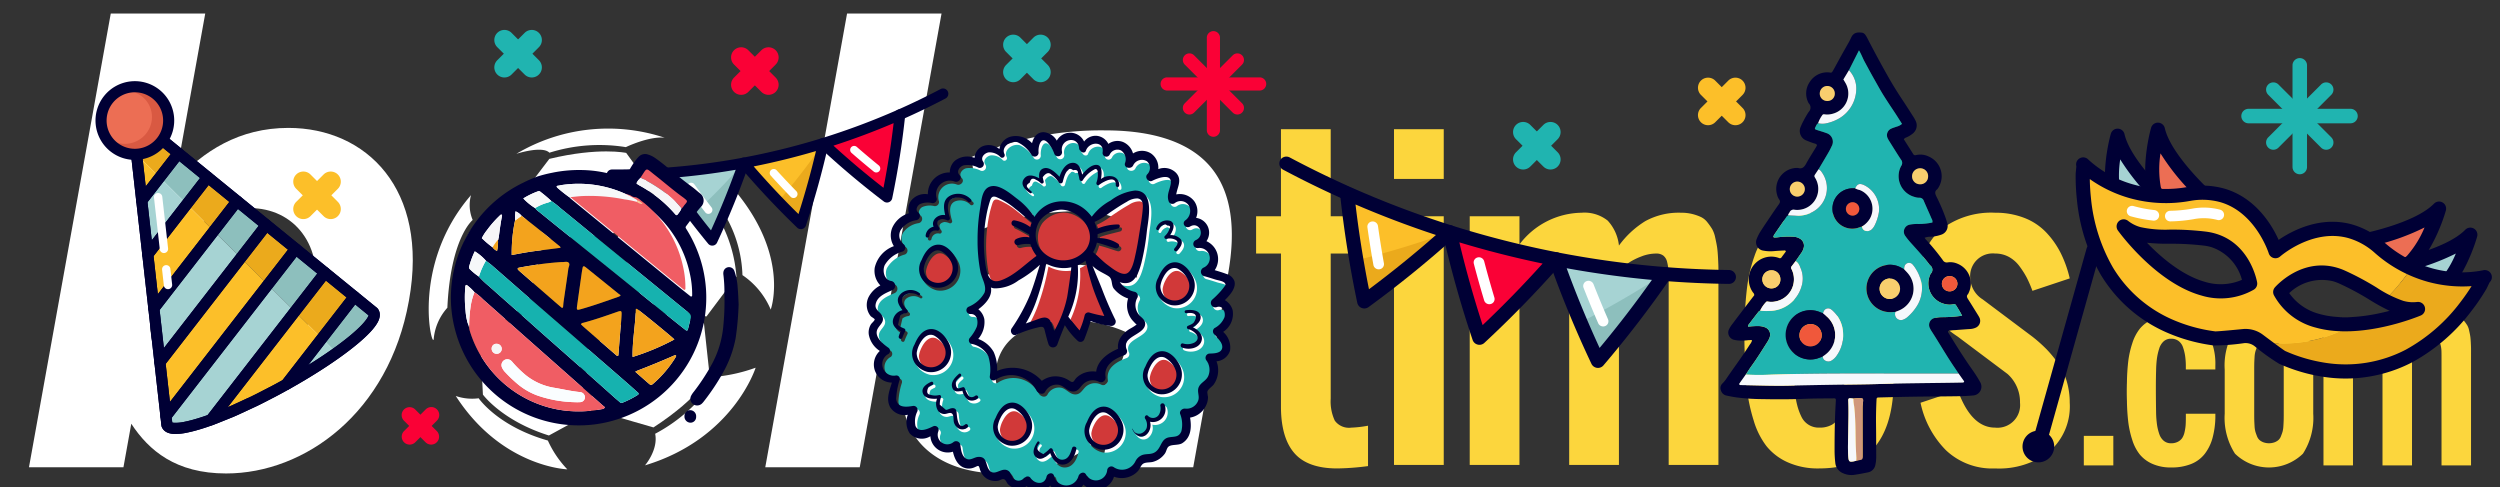 <svg id="Layer_1" data-name="Layer 1" xmlns="http://www.w3.org/2000/svg" viewBox="0 0 308 60"><rect x="0" y="0" width="308" height="60" fill="#333333" stroke="none"/><defs><style>.cls-1{fill:#fcd63d;}.cls-2{fill:#fff;}.cls-3,.cls-7{fill:#20b4b0;}.cls-4{fill:#d13939;}.cls-5,.cls-6{fill:#000035;}.cls-10,.cls-11,.cls-17,.cls-18,.cls-19,.cls-20,.cls-21,.cls-22,.cls-23,.cls-6,.cls-7,.cls-8,.cls-9{fill-rule:evenodd;}.cls-8{fill:#f6f8fc;}.cls-9{fill:#d0977b;}.cls-10{fill:#f8ce6e;}.cls-11{fill:#f0583b;}.cls-12{fill:#a6d3d3;}.cls-13{fill:#fcbf29;}.cls-14{fill:#fa0136;}.cls-15{fill:#ebaa1c;}.cls-16{fill:#8dbfbd;}.cls-17{fill:#f05d64;}.cls-18{fill:#16b2af;}.cls-19{fill:#f3a31d;}.cls-20{fill:#f6f8f9;}.cls-21{fill:#f6f5f7;}.cls-22{fill:#fbc69a;}.cls-23{fill:#fafdff;}.cls-24{fill:#ec6e54;}.cls-25{fill:#d95942;}</style></defs><title>Tematik_logo_nataru-2024</title><path class="cls-1" d="M256.726,57.336V53.7h3.636v3.636Z"/><path class="cls-1" d="M267.477,57.592a5.523,5.523,0,0,1-2.293-.44,4.209,4.209,0,0,1-1.555-1.15,5.473,5.473,0,0,1-.937-1.811,11.838,11.838,0,0,1-.49-2.201,25.359,25.359,0,0,1-.163-2.563q-.043-1.179,0-2.372a25.491,25.491,0,0,1,.163-2.556,11.495,11.495,0,0,1,.497-2.208,5.575,5.575,0,0,1,.937-1.804,4.185,4.185,0,0,1,1.548-1.143,5.523,5.523,0,0,1,2.293-.44A4.996,4.996,0,0,1,271.596,40.45a7.535,7.535,0,0,1,1.335,4.587v.483h-3.636v-.511a9.28,9.28,0,0,0-.092-1.193,5.784,5.784,0,0,0-.255-1.022,1.598,1.598,0,0,0-.554-.788,1.503,1.503,0,0,0-.916-.277,1.34,1.34,0,0,0-.909.32,1.978,1.978,0,0,0-.561.916,7.139,7.139,0,0,0-.277,1.229,12.627,12.627,0,0,0-.099,1.456q-.057,1.761,0,5.312a12.993,12.993,0,0,0,.114,1.371,6.053,6.053,0,0,0,.277,1.136,1.833,1.833,0,0,0,.561.845,1.379,1.379,0,0,0,.895.298,1.751,1.751,0,0,0,.831-.185,1.45,1.45,0,0,0,.533-.455,2.155,2.155,0,0,0,.291-.724,5.498,5.498,0,0,0,.135-.845q.028-.391.028-.987v-.44h3.636v.469a10.454,10.454,0,0,1-.355,2.535,5.671,5.671,0,0,1-.944,1.924,3.99,3.99,0,0,1-1.676,1.257A6.446,6.446,0,0,1,267.477,57.592Z"/><path class="cls-1" d="M283.727,55.888a6.002,6.002,0,0,1-8.379,0,8.151,8.151,0,0,1-1.264-4.914V45.52a8.152,8.152,0,0,1,1.264-4.914,6.002,6.002,0,0,1,8.379,0,8.153,8.153,0,0,1,1.264,4.914v5.454A8.152,8.152,0,0,1,283.727,55.888Zm-4.864-1.392a2.058,2.058,0,0,0,1.349,0,1.675,1.675,0,0,0,.483-.277,1.211,1.211,0,0,0,.32-.483q.128-.32.199-.561a3.38,3.38,0,0,0,.1-.696q.028-.454.035-.717.007-.263.007-.788V45.52q0-.525-.007-.788-.007-.262-.035-.717a3.384,3.384,0,0,0-.1-.696q-.071-.241-.199-.561a1.211,1.211,0,0,0-.32-.483,1.688,1.688,0,0,0-.483-.277,2.061,2.061,0,0,0-1.349,0,1.686,1.686,0,0,0-.483.277,1.213,1.213,0,0,0-.32.483q-.128.319-.199.561a3.333,3.333,0,0,0-.1.696q-.029.455-.035.717-.007.263-.007.788v5.454q0,.526.007.788t.035.717a3.329,3.329,0,0,0,.1.696q.071.241.199.561a1.212,1.212,0,0,0,.32.483A1.673,1.673,0,0,0,278.862,54.496Z"/><path class="cls-1" d="M286.252,57.336V39.157h3.636v2.059a5.785,5.785,0,0,1,4.531-2.315,2.724,2.724,0,0,1,1.917.575,3.177,3.177,0,0,1,.824,1.825,6.802,6.802,0,0,1,1.931-1.79,5.085,5.085,0,0,1,2.613-.611,3.309,3.309,0,0,1,.817.092,3.51,3.51,0,0,1,.632.22,1.329,1.329,0,0,1,.476.391,5.281,5.281,0,0,1,.341.483,2.14,2.14,0,0,1,.227.632q.092.412.135.682.043.27.071.795.028.526.028.824V57.336h-3.636V43.844q0-.469-.014-.724a3.495,3.495,0,0,0-.092-.589.845.845,0,0,0-.277-.49.828.828,0,0,0-.526-.156,2.983,2.983,0,0,0-1.108.22,4.671,4.671,0,0,0-.859.426q-.306.206-.76.575V57.336h-3.636v-14.046a3.535,3.535,0,0,0-.05-.518,1.533,1.533,0,0,0-.135-.476.847.847,0,0,0-.27-.284.78.78,0,0,0-.454-.128,4.321,4.321,0,0,0-2.727,1.15v14.302Z"/><path class="cls-2" d="M16.174,52.206l-.966,5.36H3.569L13.646,1.669H25.285l-3.741,20.751c3.523-3.829,7.939-6.662,13.988-6.662,9.571,0,17.331,7.504,14.86,21.21l-.028.153C47.894,50.828,37.582,58.331,27.857,58.331,21.655,58.331,18.337,55.498,16.174,52.206ZM38.726,37.121l.028-.153c1.229-6.815-2.551-11.333-7.988-11.333S19.997,30.153,18.768,36.968l-.028.153C17.512,43.936,21.215,48.454,26.652,48.454S37.483,44.013,38.726,37.121Z"/><path class="cls-2" d="M104.358,1.669h11.639L105.92,57.566H94.281Z"/><path class="cls-2" d="M111.381,45.774l.028-.153c1.615-8.959,9.175-13.094,18.9-13.094a26.622,26.622,0,0,1,9.727,1.685l.124-.689c.87-4.824-1.633-7.504-7.453-7.504a33.36,33.36,0,0,0-11.733,2.221l-1.308-8.882A40.286,40.286,0,0,1,136.186,16.064c6.355,0,10.646,1.684,13.031,4.594,2.511,3.063,3.074,7.58,2.081,13.094l-4.293,23.814h-11.256l.801-4.441a18.901,18.901,0,0,1-13.343,5.207C115.472,58.331,109.918,53.89,111.381,45.774Zm27.207-2.68.373-2.067a16.173,16.173,0,0,0-7.151-1.532c-4.977,0-8.399,1.991-9.061,5.666l-.028.153c-.566,3.139,1.706,4.977,5.458,4.977C133.614,50.291,137.828,47.305,138.588,43.094Z"/><path class="cls-2" d="M75.42,28.892l4.842-5.752L77.149,18.838s-3.377-.736-9.473.736l-3.87,5.095,3.611,4.755Z"/><path class="cls-2" d="M75.972,29.349l3.295,7.887,7.766,1.755,3.696-4.925A17.212,17.212,0,0,0,87.563,25.348l-6.575-1.811Z"/><path class="cls-2" d="M63.309,24.969l3.643,4.908L64.992,37.632l-6.069,3.574-3.221-3.323s.104-7.617,2.96-10.252c0,0,1.681-1.178,2.497-1.636A12.998,12.998,0,0,1,63.309,24.969Z"/><path class="cls-2" d="M65.096,38.401,59.164,41.821l.33,6.793s2.349,3.227,8.132,5.038l5.284-2.887a12.751,12.751,0,0,1-1.306-7.646Z"/><path class="cls-2" d="M79.005,38.03l7.723,1.81.683,6.284s-.955,2.661-6.905,6.535l-6.908-2.001s-2.03-4.817-1.281-7.478Z"/><path class="cls-2" d="M88.31,46.406a20.322,20.322,0,0,0,4.784-1.104s-2.738,8.746-13.629,12.029c0,0,1.651-1.911,1.251-3.892A20.089,20.089,0,0,0,88.31,46.406Z"/><path class="cls-2" d="M56.15,48.784a6.151,6.151,0,0,0,2.823.283s2.343,3.453,8.524,5.208a12.643,12.643,0,0,0,2.397,3.548S61.806,57.558,56.15,48.784Z"/><path class="cls-2" d="M58.029,24.039a4.667,4.667,0,0,0,.208,3.062s-2.723,2.153-3.122,10.814a6.666,6.666,0,0,0-1.672,3.732C53.391,43.628,50.381,32.863,58.029,24.039Z"/><path class="cls-2" d="M67.688,18.815a20.486,20.486,0,0,1,9.415-.689s2.875-1.383,4.793-1.156a22.107,22.107,0,0,0-18.28,1.981S66.806,17.909,67.688,18.815Z"/><path class="cls-2" d="M88.85,21.612a5.387,5.387,0,0,1-.87,2.944A15.572,15.572,0,0,1,91.47,33.896a9.602,9.602,0,0,1,3.483,4.246S97.727,30.613,88.85,21.612Z"/><path class="cls-1" d="M164.757,57.711q-3.615,0-5.254-1.843-1.64-1.843-1.688-5.577V31.236h-3.064V26.64h3.064V15.917h6.128V26.64h4.596V31.236h-4.596V49.117a5.564,5.564,0,0,0,.503,2.705,2.158,2.158,0,0,0,2.035.862,13.419,13.419,0,0,0,2.059-.239V57.423A31.658,31.658,0,0,1,164.757,57.711Z"/><path class="cls-1" d="M171.741,22.044V15.917h6.128v6.128Zm0,35.235V26.64h6.128V57.28Z"/><path class="cls-1" d="M181.07,57.28V26.64h6.128v3.471a9.751,9.751,0,0,1,7.636-3.902,4.59,4.59,0,0,1,3.232.969,5.353,5.353,0,0,1,1.388,3.076,11.459,11.459,0,0,1,3.255-3.016,8.57,8.57,0,0,1,4.404-1.029,5.588,5.588,0,0,1,1.376.156,5.926,5.926,0,0,1,1.065.371,2.236,2.236,0,0,1,.802.658,8.902,8.902,0,0,1,.575.814,3.6,3.6,0,0,1,.383,1.065q.155.694.227,1.149.072.455.12,1.34.048.886.048,1.388V57.28h-6.128V34.54q0-.79-.024-1.221a5.885,5.885,0,0,0-.156-.993,1.421,1.421,0,0,0-.467-.826,1.394,1.394,0,0,0-.886-.263,5.025,5.025,0,0,0-1.867.371,7.869,7.869,0,0,0-1.448.718q-.515.347-1.281.969V57.28h-6.128V33.606a5.949,5.949,0,0,0-.084-.874,2.589,2.589,0,0,0-.227-.802,1.43,1.43,0,0,0-.455-.479,1.314,1.314,0,0,0-.766-.216,7.283,7.283,0,0,0-4.596,1.939V57.28Z"/><path class="cls-1" d="M224.09,57.711a9.06,9.06,0,0,1-3.866-.766,7.025,7.025,0,0,1-2.609-1.999,9.739,9.739,0,0,1-1.568-3.16,21.423,21.423,0,0,1-.826-3.854q-.228-1.926-.275-4.488-.072-2.011,0-4.021a41.169,41.169,0,0,1,.323-4.249,17.848,17.848,0,0,1,.874-3.602,8.695,8.695,0,0,1,1.616-2.873,7.089,7.089,0,0,1,2.609-1.807,9.637,9.637,0,0,1,3.77-.682,10.626,10.626,0,0,1,3.459.515,6.133,6.133,0,0,1,2.49,1.556A10.025,10.025,0,0,1,231.738,30.59a11.08,11.08,0,0,1,.993,3.076,33.242,33.242,0,0,1,.467,3.555q.131,1.748.132,4.021V41.96H221.074V44.474q-.048.886-.012,1.831.036.946.084,1.855a8.651,8.651,0,0,0,.263,1.735,7.425,7.425,0,0,0,.527,1.448,2.354,2.354,0,0,0,2.202,1.34,3.044,3.044,0,0,0,1.58-.371,2.208,2.208,0,0,0,.922-1.113,6.902,6.902,0,0,0,.419-1.484,13.936,13.936,0,0,0,.144-1.867V46.556h6.08v1.221q-.215,4.907-2.418,7.42T224.09,57.711Zm-3.016-18.814h6.08V37.053a19.535,19.535,0,0,0-.144-2.13,10.033,10.033,0,0,0-.419-1.819,2.796,2.796,0,0,0-.922-1.388,2.693,2.693,0,0,0-3.1.024,2.902,2.902,0,0,0-.934,1.448,10.825,10.825,0,0,0-.419,1.855,19.789,19.789,0,0,0-.144,2.178Z"/><path class="cls-1" d="M245.801,57.711a8.274,8.274,0,0,1-6.068-2.25A11.71,11.71,0,0,1,236.609,49.62l4.596-1.532q1.652,4.596,4.596,4.596A2.789,2.789,0,0,0,248.865,49.62a4.617,4.617,0,0,0-1.532-3.543l-6.128-4.596a17.155,17.155,0,0,1-1.724-1.305,12.299,12.299,0,0,1-1.412-1.496,6.334,6.334,0,0,1-1.089-1.987,7.443,7.443,0,0,1-.371-2.394,7.374,7.374,0,0,1,2.502-6.008,10.123,10.123,0,0,1,6.69-2.082,9.695,9.695,0,0,1,3.59.634,7.403,7.403,0,0,1,2.693,1.783,10.676,10.676,0,0,1,1.795,2.549,14.141,14.141,0,0,1,1.113,3.124l-4.596,1.532a14.831,14.831,0,0,0-.67-1.568,10.557,10.557,0,0,0-.898-1.424,4.069,4.069,0,0,0-1.329-1.185,3.486,3.486,0,0,0-1.699-.419,2.789,2.789,0,0,0-3.064,3.064,3.244,3.244,0,0,0,1.532,2.585l6.128,4.596a18.027,18.027,0,0,1,1.759,1.568,14.253,14.253,0,0,1,1.424,1.747,7.561,7.561,0,0,1,1.053,2.214,9.205,9.205,0,0,1,.359,2.609,7.375,7.375,0,0,1-2.502,6.008A10.125,10.125,0,0,1,245.801,57.711Z"/><path class="cls-3" d="M149.904,41.574c.391.379,1.153,1.149.914,1.777-.216.57-1.081.552-1.572.572a.528.528,0,0,0-.342.839,1.944,1.944,0,0,1,.255,1.861c-.244.648-.914.824-1.188,1.41-.258.552.125,1.106-.073,1.668a1.518,1.518,0,0,1-1.609,1.007c-.328-.043-.72.272-.627.632a3.582,3.582,0,0,1,.159,2.161c-.302.742-.817.633-1.484.739-1.055.165-.953,1.274-1.711,1.804-.503.352-1.016.199-1.564.36a1.551,1.551,0,0,0-.887.763,1.828,1.828,0,0,1-2.673.765.515.515,0,0,0-.817.339,1.395,1.395,0,0,1-2.625.537c-.268-.429-.827-.132-.924.249a1.558,1.558,0,0,1-3.013-.092c-.159-.491-.82-.289-.911.124-.236,1.066-1.438.931-1.961.182a.434.434,0,0,0-.661-.094.502.502,0,0,0-.221.148.847.847,0,0,1-1.389-.253c-.167-.282-.237-.579-.553-.746-.819-.435-1.705.907-2.356-.167-.386-.639-.211-1.546-1.267-1.501-.524.022-.994.516-1.516.202-.549-.33-.619-1.133-.701-1.696a.525.525,0,0,0-.833-.34,1.183,1.183,0,0,1-1.871-1.332.475.475,0,0,0-.616-.614c-.635.306-1.823.894-2.209-.045a2.698,2.698,0,0,1,.231-1.775.5.5,0,0,0-.526-.681c-.837.147-1.942.259-2.079-.854a8.93,8.93,0,0,1,.449-2.418.43.43,0,0,0-.481-.477,1.418,1.418,0,0,1-.91-2.656.478.478,0,0,0,.001-.752c-.705-.486-1.895-1.438-1.306-2.412.305-.505.828-.842.529-1.503-.295-.653-1.056-.746-.761-1.65.275-.843,1.273-1.219,2.009-1.545a.593.593,0,0,0-.153-1.126c-.866-.145-1.101-1.248-.79-1.951a3.627,3.627,0,0,1,2.221-1.681.523.523,0,0,0,.115-.888,1.363,1.363,0,0,1-.334-1.807,2.816,2.816,0,0,1,1.892-1.164.537.537,0,0,0,.25-.943c-.412-.29-.156-.837.206-1.039a2.334,2.334,0,0,1,1.497-.118.506.506,0,0,0,.564-.57,1.68,1.68,0,0,1,2.215-2.083c.438.165.983-.391.605-.785-.444-.465-.011-1.062.501-1.219a2.848,2.848,0,0,1,1.807.287.494.494,0,0,0,.58-.751c-.362-.526.212-1.071.704-1.134a1.868,1.868,0,0,1,1.466.606.313.313,0,0,0,.476-.367c-.475-.935.802-1.741,1.606-1.483a3.893,3.893,0,0,1,1.733,1.59.48.48,0,0,0,.849-.357c-.063-.696.28-2.081,1.138-1.18a4.06,4.06,0,0,1,.81,1.382.495.495,0,0,0,.943-.261c-.316-1.587,1.988-2.076,2.106-.423a.343.343,0,0,0,.185.297c.103.251.544.32.646.01.384-1.175,2.306-1.242,2.062.21a.464.464,0,0,0,.883.239,1.05,1.05,0,0,1,1.377-.505,1.307,1.307,0,0,1,.497,1.58c-.159.6.765.78,1.009.274a1.182,1.182,0,0,1,1.703-.508,1.1,1.1,0,0,1,.031,1.605c-.356.376.164,1.031.614.798.707-.364,2.572-1.05,2.264.475-.152.755-.51,1.297-.226,2.075a.488.488,0,0,0,.741.195,1.188,1.188,0,0,1,1.727.291,1.416,1.416,0,0,1-.433,1.835c-.499.393.069,1.073.587.762,1.149-.692,1.939,1.121.701,1.675a.514.514,0,0,0,.269.978,1.263,1.263,0,0,1,.694,2.41.564.564,0,0,0,.144,1.067c.438.115.867.258,1.298.394.315.099.986.182,1.188.454.161.215.044.269-.12.497-.114.158-.242.308-.368.457a11.307,11.307,0,0,1-1.04,1.046.55.55,0,0,0,.548.938c.75-.247,1.098.696.928,1.259a2.602,2.602,0,0,1-1.227,1.337A.505.505,0,0,0,149.904,41.574Zm-1.604.804c.248-.776-.401-1.383-1.071-1.703.535-.306,1.085-.795.95-1.41-.165-.756-1.207-.767-1.805-.683a.181.181,0,0,0,.051.358c.489-.066,1.701-.12.953,1.107-.139.226-.52.356-.749.459a.211.211,0,0,0,.053.4c.616.148,1.761,1.033.738,1.663a1.888,1.888,0,0,1-1.409.103c-.289-.065-.381.371-.133.486C146.651,43.512,147.998,43.319,148.3,42.378Zm-3.745-4.435a2.466,2.466,0,0,0,2.764-3.282c-.335-.87-1.214-1.958-2.228-1.988-1.104-.032-1.752,1.001-2.12,1.898a2.19,2.19,0,0,0,.305,2.631A2.676,2.676,0,0,0,144.554,37.943Zm-1.586,10.954a2.466,2.466,0,0,0,2.764-3.282c-.335-.87-1.214-1.958-2.228-1.988-1.104-.032-1.752,1.001-2.12,1.898a2.19,2.19,0,0,0,.305,2.631A2.676,2.676,0,0,0,142.969,48.897Zm-1.008,3.421a1.555,1.555,0,0,0,1.785-2.113.272.272,0,0,0-.518.143,1.573,1.573,0,0,1-.139,1.045.867.867,0,0,1-1.394.194c-.217-.208-.476.124-.344.342a1.437,1.437,0,0,1,.182,1.188c-.293.701-1.288,1.07-1.729.076a.023.023,0,0,0-.043.017c.276.636.893,1.219,1.625.789A1.535,1.535,0,0,0,141.961,52.318Zm3.358-21.075c.337-.354.792-.94.419-1.417a1.674,1.674,0,0,0-1.318-.498c.384-.549.726-1.353.096-1.731a1.392,1.392,0,0,0-1.799.91.183.183,0,0,0,.349.094.984.984,0,0,1,.579-.536c.137-.095.28-.067.432.085q.503-.007.291.373a2.007,2.007,0,0,1-.598.932.216.216,0,0,0,.2.343,1.539,1.539,0,0,1,1.227.168c.357.336.027.688-.227,1.009C144.787,31.199,145.127,31.445,145.319,31.242Zm-6.223,12.198c-.722-1.626,2.099-1.802,2.259-3.079.077-.618-.462-.859-.797-1.275a1.866,1.866,0,0,1-.135-2.088.514.514,0,0,0-.404-.701,3.025,3.025,0,0,1-1.785-1.188,1.762,1.762,0,0,0,1.158.063c.926-.316,1.279-1.589,1.507-2.42a28.073,28.073,0,0,0,.679-3.968c.182-1.476.985-4.949-1.475-4.952a6.137,6.137,0,0,0-2.986,1.224,7.089,7.089,0,0,0-2.344,2.021,4.33,4.33,0,0,0-5.09-1.653,4,4,0,0,0-1.966,1.676,8.79,8.79,0,0,0-2.196-2.307c-.756-.593-1.981-1.621-3.001-1.509-1.25.137-1.313,1.701-1.473,2.642a23.106,23.106,0,0,0-.331,3.929,20.041,20.041,0,0,0,.364,4.042c.17.798.798,1.728.484,2.536a3.974,3.974,0,0,1-1.95,1.715.47.47,0,0,0,.248.894c.862-.024.959,1.009.747,1.603a5.184,5.184,0,0,1-.873,1.366.459.459,0,0,0,.184.7,2.945,2.945,0,0,1,2.113,1.523,5.495,5.495,0,0,1,.188,2.499.451.451,0,0,0,.712.41,3.514,3.514,0,0,1,5.047,1.34c.203.355.796.584,1.067.139a1.583,1.583,0,0,1,1.731-.846c.624.151,1.018.813,1.694.819.619.004.837-.49,1.217-.875a1.695,1.695,0,0,1,2.018-.31.57.57,0,0,0,.78-.599c-.238-1.514,1.123-2.266,2.342-2.71A.511.511,0,0,0,139.096,43.441Zm-3.323,12.284a2.466,2.466,0,0,0,2.764-3.282c-.335-.87-1.214-1.958-2.228-1.988-1.104-.032-1.752,1.001-2.12,1.898a2.19,2.19,0,0,0,.305,2.631A2.676,2.676,0,0,0,135.773,55.725Zm1.966-32.566c-.011.27.407.329.421.055a1.069,1.069,0,0,0-.789-1.113,1.719,1.719,0,0,0-1.46.321c.13-.7.191-1.678-.493-1.746-.651-.065-1.371.618-1.821,1.196-.165-.712-.411-1.54-1.271-1.445-.778.086-1.278.95-1.519,1.708-.509-.54-1.225-1.206-1.878-1.053-.609.142-.694.719-.612,1.247-.637-.335-1.426-.616-1.911.103-.471.701.223,1.373.783,1.718a.131.131,0,0,0,.161-.207,4.551,4.551,0,0,1-.427-.419q-.371-.32.217-.658.192-.771.779-.347a1.952,1.952,0,0,1,.595.414.219.219,0,0,0,.348-.202,4.596,4.596,0,0,1-.12-.541c.397-.54.759-.639,1.091-.295a3.121,3.121,0,0,1,.899.961.277.277,0,0,0,.488-.131c.091-.38.299-1.178.649-1.396.127-.22.334-.217.62.005q.598-.138.594.346a6.365,6.365,0,0,1,.178.78c.046.168.294.299.414.109a3.529,3.529,0,0,1,1.226-1.217c.304-.176.432-.279.593.038a2.819,2.819,0,0,1-.138,1.475c-.054.202.15.416.346.265C136.131,22.797,137.797,21.808,137.739,23.159Zm-4.854,32.517c.066-.294-.415-.424-.514-.14-.177.514-.347,1.213-.923,1.404-.843.277-1.234-.573-1.495-1.229a.218.218,0,0,0-.332-.087,4.636,4.636,0,0,1-.627.544c-.056.046-.112.092-.168.137q-1.224-.567-.499-1.312c.11-.165-.135-.354-.244-.189-.356.552-.79,1.395-.116,1.915.586.453,1.212-.129,1.688-.554.278.738.761,1.513,1.657,1.425C132.267,57.496,132.706,56.488,132.885,55.676Zm-8.371-.445a2.466,2.466,0,0,0,2.764-3.282c-.335-.87-1.214-1.958-2.228-1.988-1.104-.032-1.752,1.001-2.12,1.898a2.19,2.19,0,0,0,.305,2.631A2.676,2.676,0,0,0,124.515,55.232ZM120.706,49.461c.23-.163-.037-.508-.266-.345-.812.569-1.052-.381-1.315-.943a.199.199,0,0,0-.252-.102c-.108.033-.215.063-.326.092-.354.146-.526-.098-.516-.735.078-.275.408-.523.604-.704.174-.16-.048-.456-.227-.295-.463.415-1.044 1-.811,1.688.201.595.76.502,1.242.364a2.092,2.092,0,0,0,.619,1.083A1.092,1.092,0,0,0,120.706,49.461Zm-1.245,3.565c.22-.196-.046-.554-.281-.366-.914.734-1.002-1.026-1.047-1.427-.022-.19-.03-.402-.213-.524a.612.612,0,0,0-.404-.053c-.196.013-.54.226-.711.194q-.374-.318-.748-.633a2.584,2.584,0,0,1,.144-.911.206.206,0,0,0-.216-.279,1.94,1.94,0,0,1-1.103-.035q-.606-.081-.229-.939a2.73,2.73,0,0,1,.488-.271c.235-.113.081-.484-.158-.375-.545.246-1.287.727-.994,1.446.25.613,1.108.681,1.736.62a1.642,1.642,0,0,0,.127,1.509.996.996,0,0,0,.72.383c.35.029.723-.262.985-.053.263.207.145.789.254,1.117a1.213,1.213,0,0,0,.357.561A.949.949,0,0,0,119.461,53.025Zm.074-27.812c.206.208.57-.07.365-.281a2.164,2.164,0,0,0-2.477-.508c-1.043.494-.904,1.493-.701,2.442-.89-.171-1.77.638-1.424,1.423a1.23,1.23,0,0,0-.981,1.1.223.223,0,0,0,.442.057.804.804,0,0,1,.999-.668.241.241,0,0,0,.177-.427q-.51-.78.387-.998a1.518,1.518,0,0,1,.644.144.252.252,0,0,0,.326-.326c-.231-.734-.531-2.008.401-2.374A1.729,1.729,0,0,1,119.534,25.213Zm-5.002,20.957a2.466,2.466,0,0,0,2.764-3.282c-.335-.87-1.214-1.958-2.228-1.988-1.104-.032-1.752,1.001-2.12,1.898a2.19,2.19,0,0,0,.305,2.631A2.676,2.676,0,0,0,114.532,46.17Zm.867-10.401a2.466,2.466,0,0,0,2.764-3.282c-.335-.87-1.214-1.958-2.228-1.988-1.104-.032-1.752,1.001-2.12,1.898a2.19,2.19,0,0,0,.305,2.631A2.676,2.676,0,0,0,115.399,35.77Zm-2.015.967c.168.112.36-.131.193-.25a1.773,1.773,0,0,0-2.256.008c-.78.711-.365,1.426.157,2.073a1.558,1.558,0,0,0-1.202,1.296c-.062.66.443,1.047.973,1.302a3.629,3.629,0,0,0-.242.62c-.083.287.334.477.437.185a6.745,6.745,0,0,1,.361-.825.244.244,0,0,0-.127-.314c-.216-.096-.651-.253-.763-.473.089-.372.176-.745.265-1.119a1.405,1.405,0,0,1,.746-.304.227.227,0,0,0,.105-.397c-.532-.524-1.055-1.467-.107-1.918A1.484,1.484,0,0,1,113.385,36.737Z"/><path class="cls-4" d="M146.741,35.136a1.796,1.796,0,0,1-2.842,1.867,1.762,1.762,0,0,1-.662-1.401,3.232,3.232,0,0,1,.339-1.036c.321-.655.961-1.455,1.791-1.101A2.901,2.901,0,0,1,146.741,35.136Z"/><path class="cls-4" d="M145.155,46.09a1.796,1.796,0,0,1-2.842,1.867,1.762,1.762,0,0,1-.662-1.401,3.232,3.232,0,0,1,.339-1.036c.321-.655.961-1.455,1.791-1.101A2.901,2.901,0,0,1,145.155,46.09Z"/><path class="cls-4" d="M137.959,52.918a1.796,1.796,0,0,1-2.842,1.867,1.762,1.762,0,0,1-.662-1.401,3.232,3.232,0,0,1,.339-1.036c.321-.655.961-1.455,1.791-1.101A2.901,2.901,0,0,1,137.959,52.918Z"/><path class="cls-4" d="M126.701,52.425a1.796,1.796,0,0,1-2.842,1.867,1.762,1.762,0,0,1-.662-1.401,3.232,3.232,0,0,1,.339-1.036c.321-.655.961-1.455,1.791-1.101A2.901,2.901,0,0,1,126.701,52.425Z"/><path class="cls-4" d="M116.719,43.364a1.796,1.796,0,0,1-2.842,1.867,1.762,1.762,0,0,1-.662-1.401,3.232,3.232,0,0,1,.339-1.036c.321-.655.961-1.455,1.791-1.101A2.901,2.901,0,0,1,116.719,43.364Z"/><path class="cls-4" d="M117.586,32.963a1.796,1.796,0,0,1-2.842,1.867,1.762,1.762,0,0,1-.662-1.401,3.232,3.232,0,0,1,.339-1.036c.321-.655.961-1.455,1.791-1.101A2.901,2.901,0,0,1,117.586,32.963Z"/><path class="cls-4" d="M135.037,36.151c.382,1.067.84,2.102,1.29,3.141a13.976,13.976,0,0,1-1.795-.41.469.469,0,0,0-.635.366,10.401,10.401,0,0,1-.624,1.826c-.474-.557-.933-1.119-1.389-1.698a13.033,13.033,0,0,0,1.175-6.335,4.119,4.119,0,0,0,.955-.565C134.325,33.716,134.603,34.938,135.037,36.151Z"/><path class="cls-4" d="M132.259,33.29c.04-.009-.446,3.421-.517,3.705a14.345,14.345,0,0,1-1.575,4.124c-.101-.244-.183-.498-.273-.747-.137-.375-.265-.727-.677-.855-.47-.144-1.09.188-1.525.332-.343.114-.69.242-1.037.365a15.703,15.703,0,0,0,1.397-3.081,29.621,29.621,0,0,0,1.117-4.298,4.531,4.531,0,0,0,2.626.529C131.953,33.348,132.106,33.321,132.259,33.29Z"/><path class="cls-4" d="M141.062,26.1c-.074.964-.253,1.931-.401,2.885-.14.899-.286,1.8-.485,2.688-.147.66-.431,2.234-1.183,2.407-.704.162-1.727-.687-2.273-1.091-.639-.473-1.166-1.061-1.775-1.562a3.856,3.856,0,0,0,.466-1.169c.775.182,1.503.461,2.269.69.335.099.672-.34.335-.571a4.337,4.337,0,0,0-2.524-.679,3.791,3.791,0,0,0,.006-.483c.828-.31,1.679-.474,2.531-.708.243-.067.309-.485-.002-.495a6.639,6.639,0,0,0-2.62.543c-.008-.04-.017-.078-.027-.118a4.202,4.202,0,0,0-.257-.734,8.821,8.821,0,0,0,1.808-1.103c.708-.482,1.431-.97,2.182-1.384a2.302,2.302,0,0,1,1.291-.411C141.105,24.888,141.106,25.55,141.062,26.1Z"/><path class="cls-4" d="M127.225,30.433a3.851,3.851,0,0,0,.766,1.445c-1.42,1.019-2.733,2.432-4.397,3.016-1.431.503-1.735-.801-1.902-1.907a18.608,18.608,0,0,1,.103-6.07,13.585,13.585,0,0,1,.382-1.597c.153-.483.234-.879.822-.695a9.165,9.165,0,0,1,2.368,1.458c.7.515,1.323,1.146,2.037,1.64a4.216,4.216,0,0,0-.199.608,4.648,4.648,0,0,0-1.926-.821c-.397-.082-.535.516-.181.67.689.301,1.312.729,1.984,1.06-.002.061-.003.123-.001.184-0.0.063.006.125.01.187a1.682,1.682,0,0,0-.472-.065,2.572,2.572,0,0,0-1.141.256.404.404,0,0,0,.314.743A3.744,3.744,0,0,1,127.225,30.433Z"/><path class="cls-4" d="M131.186,26.198c2.23.143,4.327,2.745,2.914,4.861a3.583,3.583,0,0,1-5.904-.374,3.191,3.191,0,0,1,.224-3.188,3.541,3.541,0,0,1,2.542-1.305C131.037,26.191,131.111,26.193,131.186,26.198Z"/><path class="cls-5" d="M150.693,40.89a2.568,2.568,0,0,1,.85,2.294,1.895,1.895,0,0,1-1.671,1.329,3.035,3.035,0,0,1,.139,1.741,2.98,2.98,0,0,1-.467,1.094c-.222.314-.734.579-.802.947a4.512,4.512,0,0,0,.084.608,2.252,2.252,0,0,1-.098.689,2.684,2.684,0,0,1-.556.99,2.599,2.599,0,0,1-1.554.867c.195,1.166.143,2.446-.958,3.148-.503.321-1.444.094-1.768.5-.166.208-.216.554-.38.785a2.681,2.681,0,0,1-.656.644,2.618,2.618,0,0,1-.837.381c-.375.098-.954.009-1.256.281-.225.202-.344.58-.54.81a2.414,2.414,0,0,1-.613.511,2.754,2.754,0,0,1-2.368.221,2.264,2.264,0,0,1-3.757.969,2.739,2.739,0,0,1-2.083,1.177,2.367,2.367,0,0,1-2.009-1.065,2.024,2.024,0,0,1-2.901.082,1.818,1.818,0,0,1-2.31-.244c-.181-.197-.252-.526-.491-.612-.227-.081-.477.145-.716.193a2.01,2.01,0,0,1-1.427-.279,2.051,2.051,0,0,1-.855-1.25c-.147-.438-.182-.313-.616-.135a1.754,1.754,0,0,1-.802.159c-1.146-.078-1.649-1.076-1.875-2.075a2.141,2.141,0,0,1-2.776-1.904,2.018,2.018,0,0,1-2.537-.34,2.521,2.521,0,0,1-.242-2.306,2.089,2.089,0,0,1-2.173-.926c-.541-.999-.091-2.034.207-3.035a2.251,2.251,0,0,1-2.108-1.523,2.279,2.279,0,0,1,.625-2.38,3.038,3.038,0,0,1-1.362-2.024,1.894,1.894,0,0,1,.279-1.275c.077-.121.477-.457.448-.595-.017-.081-.413-.309-.484-.386a2.183,2.183,0,0,1-.203-2.47,3.382,3.382,0,0,1,1.387-1.322,2.59,2.59,0,0,1-.694-2.185,3.706,3.706,0,0,1,2.359-2.653,2.493,2.493,0,0,1-.217-2.225,3.24,3.24,0,0,1,2.074-1.83,1.717,1.717,0,0,1,.207-1.471,2.176,2.176,0,0,1,2.122-.868,2.643,2.643,0,0,1,2.704-2.686,1.933,1.933,0,0,1,.64-1.453,2.47,2.47,0,0,1,2.409-.34,1.699,1.699,0,0,1,.885-1.386,2.006,2.006,0,0,1,2.174.299,1.921,1.921,0,0,1,1.458-1.549,2.728,2.728,0,0,1,2.566.825c.177-.718.566-1.346,1.434-1.361a2.072,2.072,0,0,1,1.617,1.048,1.884,1.884,0,0,1,3.362.115,1.764,1.764,0,0,1,1.62-.703,1.798,1.798,0,0,1,1.368.987,1.911,1.911,0,0,1,1.787-.243,2.149,2.149,0,0,1,1.25,1.422,2.049,2.049,0,0,1,2.229.008,2.127,2.127,0,0,1,.887,1.922,2.026,2.026,0,0,1,2.186.457c.797.861.16,1.743.023,2.659a2.212,2.212,0,0,1,2.253.883,2.148,2.148,0,0,1,.195,2.007,1.834,1.834,0,0,1,1.275,2.87,2.422,2.422,0,0,1,1.02,3.571c.484.147.97.288,1.443.469a1.447,1.447,0,0,1,.988.897c.216.791-.49,1.651-1.187,2.328a2.018,2.018,0,0,1,.963,1.236A2.647,2.647,0,0,1,150.693,40.89Zm-.152,2.101c.238-.627-.523-1.398-.914-1.777a.505.505,0,0,1,.001-.791,2.602,2.602,0,0,0,1.227-1.337c.17-.563-.178-1.506-.928-1.259a.55.55,0,0,1-.548-.938,11.317,11.317,0,0,0,1.04-1.046c.126-.149.254-.299.368-.457.164-.228.281-.282.12-.497-.202-.272-.873-.354-1.188-.454-.43-.135-.86-.278-1.298-.394a.564.564,0,0,1-.144-1.067,1.263,1.263,0,0,0-.694-2.41.514.514,0,0,1-.269-.978c1.238-.554.448-2.366-.701-1.675-.518.311-1.086-.369-.587-.762a1.416,1.416,0,0,0,.433-1.835,1.188,1.188,0,0,0-1.727-.291.488.488,0,0,1-.741-.195c-.284-.778.075-1.32.226-2.075.308-1.526-1.557-.84-2.264-.476-.451.233-.971-.422-.614-.798a1.1,1.1,0,0,0-.031-1.605,1.182,1.182,0,0,0-1.703.508c-.244.507-1.168.327-1.009-.274a1.307,1.307,0,0,0-.497-1.58,1.05,1.05,0,0,0-1.377.505.464.464,0,0,1-.883-.239c.244-1.452-1.678-1.384-2.062-.21-.102.31-.543.242-.646-.01a.343.343,0,0,1-.185-.297c-.118-1.652-2.422-1.164-2.106.423a.495.495,0,0,1-.943.261,4.06,4.06,0,0,0-.81-1.382c-.858-.901-1.202.484-1.138,1.18a.48.48,0,0,1-.849.357,3.893,3.893,0,0,0-1.733-1.59c-.804-.258-2.082.548-1.606,1.483a.313.313,0,0,1-.476.367,1.868,1.868,0,0,0-1.466-.606c-.492.064-1.066.609-.704,1.135a.494.494,0,0,1-.58.751,2.848,2.848,0,0,0-1.807-.287c-.512.157-.946.754-.501,1.219.377.394-.167.95-.605.785a1.68,1.68,0,0,0-2.215,2.083.507.507,0,0,1-.564.57,2.334,2.334,0,0,0-1.497.118c-.363.202-.618.749-.206,1.039a.537.537,0,0,1-.25.943,2.816,2.816,0,0,0-1.892,1.164,1.363,1.363,0,0,0,.334,1.807.523.523,0,0,1-.115.888,3.627,3.627,0,0,0-2.221,1.681c-.311.704-.076,1.806.79,1.951a.593.593,0,0,1,.153,1.126c-.736.326-1.735.703-2.009,1.545-.296.905.466.997.761,1.65.299.662-.224.998-.529,1.503-.589.973.6,1.925,1.306,2.412a.478.478,0,0,1-.001.752,1.418,1.418,0,0,0,.91,2.656.43.43,0,0,1,.481.477,8.929,8.929,0,0,0-.449,2.418c.137,1.113,1.241,1.001,2.079.854a.5.5,0,0,1,.526.681,2.698,2.698,0,0,0-.231,1.775c.386.938,1.574.35,2.208.045a.475.475,0,0,1,.616.614,1.183,1.183,0,0,0,1.871,1.332.525.525,0,0,1,.833.34c.082.562.152,1.366.701,1.696.522.314.992-.18,1.516-.202,1.056-.046.881.862,1.267,1.501.651,1.075,1.537-.268,2.356.167.316.167.386.464.553.746a.847.847,0,0,0,1.389.253.502.502,0,0,1,.221-.148.434.434,0,0,1,.661.094c.524.749,1.726.884,1.961-.182.091-.414.751-.616.911-.124a1.558,1.558,0,0,0,3.013.092c.096-.381.656-.678.924-.249a1.395,1.395,0,0,0,2.625-.537.515.515,0,0,1,.817-.339,1.828,1.828,0,0,0,2.673-.765,1.551,1.551,0,0,1,.887-.763c.548-.16,1.06-.008,1.564-.36.758-.531.656-1.639,1.711-1.804.667-.106,1.182.003,1.484-.739a3.582,3.582,0,0,0-.159-2.161c-.092-.36.3-.674.627-.632A1.518,1.518,0,0,0,147.621,49.34c.198-.561-.185-1.116.073-1.668.273-.586.943-.762,1.188-1.41a1.944,1.944,0,0,0-.255-1.861.528.528,0,0,1,.342-.839C149.46,43.543,150.324,43.561,150.541,42.991Z"/><path class="cls-5" d="M146.952,40.315c.67.32,1.319.927,1.071,1.703-.302.941-1.649,1.135-2.422.78-.249-.115-.156-.551.133-.486a1.888,1.888,0,0,0,1.409-.103c1.023-.63-.122-1.515-.738-1.663a.211.211,0,0,1-.053-.4c.229-.103.609-.233.749-.459.748-1.227-.464-1.173-.953-1.107a.181.181,0,0,1-.051-.358c.598-.084,1.64-.073,1.805.683C148.037,39.52,147.487,40.009,146.952,40.315Z"/><path class="cls-5" d="M147.042,34.302a2.466,2.466,0,0,1-2.764,3.282,2.676,2.676,0,0,1-1.279-.74,2.19,2.19,0,0,1-.305-2.631c.367-.897,1.016-1.93,2.12-1.898C145.827,32.344,146.707,33.432,147.042,34.302Zm-3.42,2.342a1.796,1.796,0,0,0,2.842-1.867,2.901,2.901,0,0,0-1.374-1.672c-.831-.354-1.47.446-1.791,1.101a3.232,3.232,0,0,0-.339,1.036A1.762,1.762,0,0,0,143.622,36.644Z"/><path class="cls-5" d="M145.456,45.256a2.466,2.466,0,0,1-2.764,3.282,2.676,2.676,0,0,1-1.279-.74,2.19,2.19,0,0,1-.305-2.631c.367-.897,1.016-1.93,2.12-1.898C144.242,43.298,145.121,44.386,145.456,45.256Zm-3.42,2.342a1.796,1.796,0,0,0,2.842-1.867,2.901,2.901,0,0,0-1.374-1.672c-.831-.354-1.47.446-1.791,1.101a3.231,3.231,0,0,0-.339,1.036A1.762,1.762,0,0,0,142.036,47.598Z"/><path class="cls-5" d="M143.47,49.845a1.555,1.555,0,0,1-1.785,2.113,1.535,1.535,0,0,1-.574,1.68c-.732.43-1.349-.153-1.625-.789a.023.023,0,0,1,.043-.017c.442.994,1.436.625,1.729-.076a1.437,1.437,0,0,0-.182-1.188c-.132-.218.126-.55.344-.342a.867.867,0,0,0,1.394-.194,1.574,1.574,0,0,0,.139-1.045A.272.272,0,0,1,143.47,49.845Z"/><path class="cls-5" d="M145.461,29.465c.373.477-.082,1.063-.419,1.417-.191.203-.531-.043-.35-.27.254-.321.584-.673.227-1.009A1.539,1.539,0,0,0,143.692,29.436a.216.216,0,0,1-.2-.343,2.007,2.007,0,0,0,.598-.932q.212-.38-.291-.373c-.152-.152-.295-.181-.432-.085a.984.984,0,0,0-.579.536.183.183,0,0,1-.348-.094,1.392,1.392,0,0,1,1.799-.91c.63.378.288,1.183-.096,1.731A1.674,1.674,0,0,1,145.461,29.465Z"/><path class="cls-5" d="M141.078,40.003c-.159,1.276-2.981,1.453-2.259,3.079a.511.511,0,0,1-.269.662c-1.219.445-2.58,1.196-2.342,2.71a.57.57,0,0,1-.78.599,1.695,1.695,0,0,0-2.018.31c-.38.386-.598.88-1.217.875-.675-.005-1.07-.668-1.694-.819a1.582,1.582,0,0,0-1.731.846c-.271.445-.864.216-1.067-.139a3.514,3.514,0,0,0-5.047-1.34.451.451,0,0,1-.712-.41,5.495,5.495,0,0,0-.188-2.499,2.945,2.945,0,0,0-2.113-1.523.459.459,0,0,1-.184-.7,5.184,5.184,0,0,0,.873-1.366c.211-.594.114-1.627-.748-1.603a.47.47,0,0,1-.248-.894,3.974,3.974,0,0,0,1.95-1.715c.314-.808-.314-1.738-.484-2.536a20.042,20.042,0,0,1-.364-4.042,23.102,23.102,0,0,1,.331-3.929c.16-.942.222-2.506,1.473-2.642,1.021-.112,2.246.916,3.001,1.509a8.79,8.79,0,0,1,2.196,2.307,4,4,0,0,1,1.966-1.676,4.33,4.33,0,0,1,5.09,1.653,7.089,7.089,0,0,1,2.344-2.021,6.137,6.137,0,0,1,2.986-1.224c2.46.003,1.657,3.476,1.475,4.952a28.069,28.069,0,0,1-.679,3.968c-.228.831-.581,2.103-1.507,2.42a1.762,1.762,0,0,1-1.158-.063,3.025,3.025,0,0,0,1.785,1.188.514.514,0,0,1,.404.701,1.866,1.866,0,0,0,.135,2.088C140.615,39.143,141.155,39.385,141.078,40.003Zm-1.032-.071c-.055.077-.288-.214-.371-.297a2.908,2.908,0,0,1-.296-.346,2.792,2.792,0,0,1-.429-.916,2.852,2.852,0,0,1,.033-1.599,3.854,3.854,0,0,1-1.776-1.234c-.328-.465-.115-1.128-.591-1.479-.526-.385-1.842-.861-2.09-1.504.383,1.001.819,1.989,1.212,2.98a41.878,41.878,0,0,0,1.682,3.881.539.539,0,0,1-.56.736,9.507,9.507,0,0,1-2.487-.603c-.232.767-.499,1.522-.793,2.266a.509.509,0,0,1-.775.203A9.253,9.253,0,0,1,131.189,40.061c-.324.799-.651,1.596-.932,2.4a.581.581,0,0,1-1.059-0c-.169-.47-.283-.959-.413-1.441-.14-.529-.111-.851-.706-.726a14.508,14.508,0,0,0-2.853.944c-.493.224-.85-.376-.595-.773a22.455,22.455,0,0,0,2.294-4.198c.459-1.2.817-2.428,1.193-3.652a13.471,13.471,0,0,1-2.628,1.926,4.833,4.833,0,0,1-3.009.985,1.827,1.827,0,0,1-.399-.107c.196,1.069-.629,2.003-1.549,2.686a2.115,2.115,0,0,1,.738,1.217,3.201,3.201,0,0,1-.753,2.433,3.642,3.642,0,0,1,1.902,1.603,5.107,5.107,0,0,1,.427,2.339,4.854,4.854,0,0,1,5.507,1.224,2.932,2.932,0,0,1,1.328-.536,3.031,3.031,0,0,1,2.125.561c.527.316.475-.094.851-.439a2.827,2.827,0,0,1,.991-.591,2.987,2.987,0,0,1,1.401-.13c.162-1.359,1.436-2.288,2.695-2.815a2.077,2.077,0,0,1,.352-1.449,3.61,3.61,0,0,1,.938-.91C139.188,40.504,139.947,40.127,140.045,39.931Zm.339-11.306c.148-.954.327-1.921.401-2.885.044-.551.043-1.212-.66-1.296a2.303,2.303,0,0,0-1.291.411c-.751.413-1.474.902-2.182,1.384a8.821,8.821,0,0,1-1.808,1.103,4.199,4.199,0,0,1,.257.734c.009.04.019.078.027.118a6.639,6.639,0,0,1,2.62-.543c.311.01.245.428.002.495-.852.234-1.703.398-2.531.708a3.789,3.789,0,0,1-.006.483,4.337,4.337,0,0,1,2.524.679c.337.231 0.0.67-.335.571-.766-.229-1.493-.508-2.269-.69a3.855,3.855,0,0,1-.466,1.169c.609.501,1.136,1.089,1.775,1.562.546.404,1.569,1.254,2.273,1.091.752-.172,1.036-1.746,1.183-2.407C140.099,30.426,140.245,29.525,140.384,28.626Zm-4.334,10.306c-.45-1.039-.908-2.074-1.29-3.141-.434-1.213-.712-2.435-1.023-3.675a4.119,4.119,0,0,1-.955.565,13.033,13.033,0,0,1-1.175,6.335c.455.578.914,1.141,1.389,1.698a10.405,10.405,0,0,0,.624-1.826.469.469,0,0,1,.635-.366A13.977,13.977,0,0,0,136.051,38.932Zm-2.228-8.233c1.414-2.116-.684-4.718-2.913-4.861-.075-.005-.15-.006-.224-.006a3.541,3.541,0,0,0-2.542,1.305,3.191,3.191,0,0,0-.224,3.188A3.582,3.582,0,0,0,133.823,30.699Zm-2.359,5.937c.071-.284.557-3.714.517-3.705-.153.03-.305.057-.464.074a4.532,4.532,0,0,1-2.626-.529,29.621,29.621,0,0,1-1.117,4.298,15.702,15.702,0,0,1-1.397,3.081c.348-.123.694-.251,1.037-.365.434-.144,1.055-.476,1.525-.332.412.128.539.479.677.855.09.25.172.503.273.747A14.346,14.346,0,0,0,131.465,36.635Zm-3.75-5.117a3.851,3.851,0,0,1-.766-1.445,3.745,3.745,0,0,0-1.433.113.404.404,0,0,1-.314-.743,2.572,2.572,0,0,1,1.141-.256,1.681,1.681,0,0,1,.472.065c-.003-.062-.01-.124-.01-.187-.002-.062-0-.123.001-.184-.672-.332-1.296-.759-1.984-1.06-.354-.154-.216-.753.181-.67a4.648,4.648,0,0,1,1.926.821,4.217,4.217,0,0,1,.199-.608c-.714-.494-1.337-1.125-2.037-1.64a9.165,9.165,0,0,0-2.368-1.458c-.588-.183-.668.212-.821.695a13.579,13.579,0,0,0-.382,1.597,18.609,18.609,0,0,0-.103,6.07c.167,1.105.471,2.41,1.902,1.907C124.982,33.95,126.294,32.538,127.714,31.519Z"/><path class="cls-5" d="M138.26,52.084a2.466,2.466,0,0,1-2.764,3.282,2.676,2.676,0,0,1-1.279-.74,2.19,2.19,0,0,1-.305-2.631c.367-.897,1.016-1.93,2.12-1.898C137.046,50.126,137.925,51.214,138.26,52.084Zm-3.42,2.342a1.796,1.796,0,0,0,2.842-1.867,2.901,2.901,0,0,0-1.374-1.672c-.831-.354-1.47.446-1.791,1.101a3.231,3.231,0,0,0-.339,1.036A1.762,1.762,0,0,0,134.84,54.426Z"/><path class="cls-5" d="M137.884,22.855c-.015.275-.432.216-.421-.055.058-1.351-1.608-.363-2.037-.03-.196.151-.399-.063-.346-.265a2.819,2.819,0,0,0,.138-1.475c-.161-.317-.289-.214-.593-.038a3.53,3.53,0,0,0-1.226,1.217c-.12.19-.368.059-.414-.109a6.36,6.36,0,0,0-.178-.78q.005-.485-.594-.346c-.287-.222-.493-.224-.62-.005-.35.218-.558,1.016-.649,1.396a.277.277,0,0,1-.488.131,3.121,3.121,0,0,0-.899-.961c-.332-.344-.694-.246-1.091.295a4.593,4.593,0,0,0,.12.541.219.219,0,0,1-.348.202,1.951,1.951,0,0,0-.595-.414q-.588-.423-.779.347-.587.338-.217.658a4.546,4.546,0,0,0,.427.419.131.131,0,0,1-.161.207c-.56-.345-1.254-1.017-.783-1.718.485-.718,1.273-.438,1.911-.103-.082-.528.003-1.104.612-1.247.654-.153,1.37.513,1.878,1.053.241-.758.741-1.621,1.519-1.708.86-.095,1.107.733,1.271,1.445.45-.579,1.17-1.262,1.822-1.196.683.068.623,1.047.493,1.746a1.719,1.719,0,0,1,1.46-.321A1.07,1.07,0,0,1,137.884,22.855Z"/><path class="cls-5" d="M132.095,55.177c.099-.285.58-.154.514.14-.18.811-.618,1.82-1.574,1.914-.896.087-1.379-.687-1.657-1.425-.476.425-1.101,1.007-1.688.554-.673-.519-.24-1.362.116-1.914.109-.165.354.023.244.189q-.725.745.499,1.312c.056-.044.112-.091.168-.137a4.637,4.637,0,0,0,.627-.544.218.218,0,0,1,.332.087c.261.657.652,1.506,1.495,1.23C131.748,56.391,131.918,55.691,132.095,55.177Z"/><path class="cls-5" d="M127.002,51.591A2.466,2.466,0,0,1,124.238,54.872a2.676,2.676,0,0,1-1.279-.74,2.19,2.19,0,0,1-.305-2.631c.367-.897,1.016-1.93,2.12-1.898C125.788,49.633,126.667,50.721,127.002,51.591Zm-3.42,2.342a1.796,1.796,0,0,0,2.842-1.867,2.901,2.901,0,0,0-1.374-1.672c-.831-.354-1.47.446-1.791,1.101a3.232,3.232,0,0,0-.339,1.036A1.762,1.762,0,0,0,123.582,53.933Z"/><path class="cls-5" d="M120.163,48.756c.228-.163.495.183.266.345a1.092,1.092,0,0,1-1.248.103,2.092,2.092,0,0,1-.619-1.083c-.482.138-1.041.232-1.242-.364-.232-.689.348-1.273.811-1.688.179-.161.401.135.227.295-.197.181-.527.43-.604.704-.01.638.162.882.516.735.111-.029.218-.059.326-.092a.199.199,0,0,1,.252.102C119.111,48.375,119.352,49.325,120.163,48.756Z"/><path class="cls-5" d="M118.903,52.299c.235-.188.5.17.281.366a.949.949,0,0,1-1.291-.035,1.213,1.213,0,0,1-.357-.561c-.109-.328.008-.91-.254-1.117-.262-.209-.635.082-.985.053a.996.996,0,0,1-.72-.383,1.642,1.642,0,0,1-.127-1.509c-.627.061-1.486-.007-1.736-.62-.293-.719.449-1.2.994-1.446.239-.11.393.261.158.375a2.731,2.731,0,0,0-.488.271q-.376.859.229.939a1.94,1.94,0,0,0,1.103.035.206.206,0,0,1,.216.279,2.585,2.585,0,0,0-.144.911q.374.315.747.633c.171.032.515-.181.711-.194a.612.612,0,0,1,.404.053c.183.122.191.334.213.524C117.901,51.273,117.99,53.033,118.903,52.299Z"/><path class="cls-5" d="M119.623,24.573c.205.211-.159.489-.365.281a1.729,1.729,0,0,0-1.842-.416c-.932.366-.632,1.64-.401,2.374a.252.252,0,0,1-.326.326,1.519,1.519,0,0,0-.644-.144q-.897.218-.387.998a.241.241,0,0,1-.177.427.804.804,0,0,0-.999.667.223.223,0,0,1-.442-.057,1.229,1.229,0,0,1,.981-1.1c-.346-.784.534-1.593,1.424-1.423-.203-.948-.342-1.948.701-2.442A2.164,2.164,0,0,1,119.623,24.573Z"/><path class="cls-5" d="M117.02,42.529a2.466,2.466,0,0,1-2.764,3.282,2.676,2.676,0,0,1-1.279-.74,2.19,2.19,0,0,1-.305-2.631c.367-.897,1.016-1.93,2.12-1.898C115.805,40.571,116.685,41.659,117.02,42.529Zm-3.42,2.342a1.796,1.796,0,0,0,2.842-1.867,2.901,2.901,0,0,0-1.374-1.672c-.831-.354-1.47.446-1.791,1.101a3.231,3.231,0,0,0-.339,1.036A1.762,1.762,0,0,0,113.6,44.872Z"/><path class="cls-5" d="M117.887,32.129a2.466,2.466,0,0,1-2.764,3.282,2.676,2.676,0,0,1-1.279-.74,2.19,2.19,0,0,1-.305-2.631c.367-.897,1.016-1.93,2.12-1.898C116.672,30.171,117.552,31.259,117.887,32.129Zm-3.42,2.342a1.796,1.796,0,0,0,2.842-1.867,2.901,2.901,0,0,0-1.374-1.672c-.831-.354-1.47.446-1.791,1.101a3.232,3.232,0,0,0-.339,1.036A1.762,1.762,0,0,0,114.467,34.471Z"/><path class="cls-5" d="M113.3,36.128c.167.119-.024.362-.193.25a1.484,1.484,0,0,0-1.46-.115c-.948.451-.425,1.394.107,1.918a.227.227,0,0,1-.105.397,1.405,1.405,0,0,0-.746.304c-.089.373-.176.747-.265,1.119.112.22.548.377.763.473a.244.244,0,0,1,.127.314,6.749,6.749,0,0,0-.361.825c-.103.292-.52.102-.437-.185a3.629,3.629,0,0,1,.242-.62c-.53-.255-1.034-.642-.973-1.302a1.558,1.558,0,0,1,1.202-1.296c-.522-.647-.937-1.362-.157-2.073A1.773,1.773,0,0,1,113.3,36.128Z"/><path class="cls-6" d="M237.114,29.292a2.284,2.284,0,0,0,.143.206,27.748,27.748,0,0,1,2.095,2.545.554.554,0,0,0,.606.282,2.192,2.192,0,0,1,1.196.162,2.623,2.623,0,0,1,1.404,3.547.807.807,0,0,1-.114.215c-.197.211-.113.396.017.601.372.583.735,1.172,1.099,1.76.107.172.22.343.31.525a.918.918,0,0,1-.456,1.234,1.951,1.951,0,0,1-.709.167c-.609.038-1.218.086-1.827.133a4.631,4.631,0,0,0-.885.108c-.015.187.098.289.17.408.928,1.532,1.885,3.045,2.924,4.505a15.71,15.71,0,0,1,.874,1.395,1.086,1.086,0,0,1-.853,1.635c-.688.067-1.381.087-2.073.098-1.751.026-3.502.028-5.253.054-1.404.02-2.809.06-4.213.094-.36.009-.368.012-.386.383q-.076,1.526-.055,3.053c.019,1.303.015,2.606.023,3.909a4.667,4.667,0,0,1-.095.909,1.149,1.149,0,0,1-.956.983c-.517.108-1.037.205-1.56.284a2.5,2.5,0,0,1-1.491-.192,1.519,1.519,0,0,1-.938-1.257,13.245,13.245,0,0,1-.091-1.523c-.002-1.914.021-3.828.132-5.739.009-.163.02-.325.023-.488.002-.153-.057-.213-.225-.211-1.16.014-2.322.006-3.481.053-1.751.071-3.501.08-5.252.042a26.532,26.532,0,0,1-3.288-.211c-.422-.062-.842-.142-1.259-.233a.902.902,0,0,1-.661-.659.768.768,0,0,1,.212-.842,4.127,4.127,0,0,0,.563-.718c.935-1.358,1.921-2.68,2.804-4.074a1.369,1.369,0,0,0,.261-.476c-.069-.119-.178-.055-.266-.058a2.025,2.025,0,0,0-.304.021,5.876,5.876,0,0,1-1.219.017,2.648,2.648,0,0,1-.361-.061.92.92,0,0,1-.66-1.362,3.884,3.884,0,0,1,.399-.612q1.047-1.391,2.105-2.772c.197-.259.396-.515.573-.745.029-.207-.107-.293-.183-.405a2.798,2.798,0,0,1,1.807-4.324,2.682,2.682,0,0,1,1.44.133.239.239,0,0,0,.313-.096c.178-.245.36-.486.528-.713-.057-.174-.175-.125-.263-.121-.387.018-.773.04-1.158.072a4.627,4.627,0,0,1-1.337-.053,1.041,1.041,0,0,1-.824-1.471,5.003,5.003,0,0,1,.472-.921c.392-.619.806-1.223,1.216-1.831.33-.489.659-.98,1.007-1.457.161-.221.23-.406.042-.652a1.602,1.602,0,0,1-.224-.498,2.585,2.585,0,0,1,2.556-3.361c.505.161.769-.09,1.001-.513.381-.696.813-1.362,1.222-2.042.052-.086.091-.18.131-.261a.47.47,0,0,0-.313-.194,10.02,10.02,0,0,1-.971-.358,1.254,1.254,0,0,1-.705-1.762,5.383,5.383,0,0,1,.314-.66,11.315,11.315,0,0,1,.64-1.109.749.749,0,0,0,.001-1.075,2.486,2.486,0,0,1,.13-2.611,2.548,2.548,0,0,1,2.335-1.187c.081.002.161.028.241.033a.222.222,0,0,0,.205-.107c.067-.102.128-.208.187-.315.333-.606.664-1.214.999-1.819.226-.409.459-.815.688-1.223a8.952,8.952,0,0,0,.427-.806c.292-.674.759-.724,1.353-.657a.648.648,0,0,1,.441.305,3.38,3.38,0,0,1,.218.367q1.243,2.414,2.581,4.778.8,1.407,1.696,2.754c.451.677.889,1.364,1.328,2.049a5.058,5.058,0,0,1,.334.582,1.269,1.269,0,0,1-.341,1.597,3.254,3.254,0,0,1-.668.424c-.14.075-.319.091-.428.284.382.6.775,1.216,1.166,1.833.096.152.229.141.375.103a2.308,2.308,0,0,1,1.49.171,2.648,2.648,0,0,1,1.098,4.035c-.385.279-.28.583-.097.944a22.351,22.351,0,0,1,1.107,2.577,6.494,6.494,0,0,1,.199.641,1.137,1.137,0,0,1-.764,1.456,4.65,4.65,0,0,1-1.254.242,2.046,2.046,0,0,0-.761.128m-8.775,19.811c-.141-.013-.282-.035-.423-.037-.148-.001-.203.068-.206.231-.001.061.004.122.006.183.051,1.22.008,2.44-.007,3.66-.014,1.056-.082,2.114.008,3.171.047.555.124.622.675.523.1-.018.197-.05.296-.076.159-.028.32-.05.478-.087.274-.064.299-.084.303-.362.009-.549.002-1.099.002-1.649-.001-1.486-.006-2.972-.001-4.458.001-.263.046-.526.067-.789.021-.266-.04-.349-.285-.352A3.902,3.902,0,0,0,228.339,49.104Zm-8.024-22.571a.414.414,0,0,0-.226.192q-.743,1.074-1.482,2.152a1.372,1.372,0,0,0-.111.215.115.115,0,0,0,.106.168,2.117,2.117,0,0,0,.364-.018,10.504,10.504,0,0,1,1.94-.079,1.661,1.661,0,0,1,.758.192,1.002,1.002,0,0,1,.538,1.222,1.924,1.924,0,0,1-.291.598c-.234.33-.462.664-.693.996-.16.209-.319.419-.48.627a.28.28,0,0,0-.033.337,2.19,2.19,0,0,1,.124.277,2.778,2.778,0,0,1-2.08,3.723,2.367,2.367,0,0,1-.905.026c-.103-.022-.212-.03-.277.064a4.139,4.139,0,0,0-.715,1.04.777.777,0,0,0-.196.133c-.413.527-.821,1.06-1.228,1.593a.278.278,0,0,0-.054.255,9.293,9.293,0,0,1,1.261-.075,2.295,2.295,0,0,1,.775.139.962.962,0,0,1,.601,1.281,2.509,2.509,0,0,1-.242.49c-.643,1.011-1.272,2.032-1.977,3.002-.25.345-.476.707-.712,1.061-.26.364-.522.726-.778,1.093-.067.096-.002.202.121.205.448.01.895.014,1.343.024,1.547.034,3.093.083,4.641.044,1.588-.039,3.176-.067,4.763-.095,2.28-.041,4.56-.048,6.84-.118,2.666-.082,5.333-.093,8-.135.57-.009,1.14-.018,1.71-.03.092-.002.208.032.264-.139-.22-.312-.454-.642-.688-.972-.157-.236-.312-.473-.473-.708-1.013-1.476-1.895-3.035-2.87-4.535a2.567,2.567,0,0,1-.204-.374.872.872,0,0,1,.607-1.231,3.902,3.902,0,0,1,.908-.098,17.449,17.449,0,0,0,2.467-.179c-.095-.178-.174-.336-.264-.489-.165-.28-.333-.559-.507-.833a.276.276,0,0,0-.331-.088,2.036,2.036,0,0,1-.903-.004,2.612,2.612,0,0,1-1.87-3.753.674.674,0,0,0-.079-1.051.86.86,0,0,1-.076-.095c-.703-.924-1.487-1.777-2.263-2.638a9.065,9.065,0,0,1-.726-.902.879.879,0,0,1,.579-1.37,5.012,5.012,0,0,1,.909-.082,7.825,7.825,0,0,0,1.869-.18.647.647,0,0,0-.099-.472c-.31-.73-.642-1.449-.954-2.178a.557.557,0,0,0-.598-.399,1.842,1.842,0,0,1-.538-.098,2.65,2.65,0,0,1-1.941-2.977,2.454,2.454,0,0,1,.296-.858.634.634,0,0,0-.048-.782c-.479-.731-.938-1.476-1.403-2.216a2.836,2.836,0,0,1-.212-.37.875.875,0,0,1,.452-1.224c.201-.096.42-.152.629-.231a1.648,1.648,0,0,0,.672-.345c-.275-.433-.543-.863-.819-1.287-.266-.409-.543-.811-.809-1.22-.277-.426-.555-.852-.818-1.287-.252-.417-.488-.845-.728-1.27-.25-.442-.5-.885-.745-1.33-.235-.428-.462-.859-.697-1.287-.238-.434-.397-.91-.686-1.379-.431.853-.833,1.65-1.236,2.447q-.342.57-.684,1.138c.106.178.202.331.289.489a2.579,2.579,0,0,1-1.701,3.761,2.332,2.332,0,0,1-.901.052.255.255,0,0,0-.308.129,3.779,3.779,0,0,0-.495.962c-.187.114-.242.319-.336.495-.098.185-.074.25.125.318.401.138.814.243,1.209.397a1.111,1.111,0,0,1,.676,1.619,8.601,8.601,0,0,1-.479.914c-.375.648-.761,1.29-1.142,1.934q-.218.328-.437.657a.292.292,0,0,0-.014.34,2.916,2.916,0,0,1,.177.319,2.591,2.591,0,0,1-2.66,3.671.535.535,0,0,0-.632.311C220.416,26.278,220.285,26.37,220.315,26.532Zm-.974,7.856a1.079,1.079,0,0,0-1.138-1.085,1.113,1.113,0,1,0,.057,2.226A1.077,1.077,0,0,0,219.341,34.388Zm18.202-12.657a.966.966,0,0,0-.987-1.0.983.983,0,0,0-.988,1.007.97.97,0,0,0,.964.963A.955.955,0,0,0,237.542,21.731ZM240.215,34.021a.936.936,0,1,0-.076,1.871.95.95,0,0,0,1.014-.902A.936.936,0,0,0,240.215,34.021ZM222.356,23.29a.927.927,0,1,0-1.854.019.921.921,0,0,0,.934.912A.932.932,0,0,0,222.356,23.29Zm2.789-12.697a.931.931,0,0,0-.95.908.908.908,0,0,0,.906.94.896.896,0,0,0,.944-.896A.925.925,0,0,0,225.146,10.593Z"/><path class="cls-7" d="M215.08,46.145c.237-.354.462-.717.712-1.061.705-.971,1.334-1.991,1.977-3.002a2.514,2.514,0,0,0,.242-.49.962.962,0,0,0-.601-1.281,2.299,2.299,0,0,0-.775-.139,9.293,9.293,0,0,0-1.261.075.278.278,0,0,1,.054-.255c.407-.533.814-1.065,1.228-1.593a.767.767,0,0,1,.196-.132,5.302,5.302,0,0,0,1.153.039,4.165,4.165,0,0,0,3.918-2.94,3.268,3.268,0,0,0-.274-2.698,1.043,1.043,0,0,0-.432-.495c.231-.332.459-.666.693-.996a1.924,1.924,0,0,0,.291-.598,1.002,1.002,0,0,0-.538-1.222,1.66,1.66,0,0,0-.758-.192,10.502,10.502,0,0,0-1.94.079,2.113,2.113,0,0,1-.364.018.115.115,0,0,1-.106-.168,1.383,1.383,0,0,1,.111-.215q.739-1.078,1.482-2.152a.411.411,0,0,1,.226-.192c.405.016.811.053,1.215.043A3.782,3.782,0,0,0,223.794,25.799a3.333,3.333,0,0,0,.649-4.582.842.842,0,0,0-.4-.36c.382-.644.767-1.286,1.142-1.934a8.566,8.566,0,0,0,.479-.914,1.111,1.111,0,0,0-.676-1.619c-.395-.154-.808-.26-1.209-.397-.198-.068-.223-.133-.125-.318.093-.176.149-.381.336-.494a2.236,2.236,0,0,0,1.029.007,5.287,5.287,0,0,0,1.32-.468,4.267,4.267,0,0,0,2.35-3.617,3.283,3.283,0,0,0-.899-2.454c.403-.797.805-1.594,1.236-2.447.289.469.449.944.686,1.379.235.428.462.86.697,1.287q.368.668.745,1.33c.24.425.476.852.728,1.27.263.435.541.861.818,1.287.266.409.543.811.809,1.22.276.425.544.854.819,1.287a1.649,1.649,0,0,1-.672.345c-.209.079-.428.135-.629.231a.875.875,0,0,0-.452,1.224,2.836,2.836,0,0,0,.212.37c.465.74.924,1.485,1.403,2.216a.635.635,0,0,1,.048.782,2.458,2.458,0,0,0-.296.858,2.65,2.65,0,0,0,1.941,2.977,1.84,1.84,0,0,0,.538.098.557.557,0,0,1,.598.399c.311.729.644,1.449.954,2.178a.647.647,0,0,1,.099.472,7.828,7.828,0,0,1-1.869.18,5.021,5.021,0,0,0-.909.082.879.879,0,0,0-.579,1.37,9.084,9.084,0,0,0,.726.902c.776.861,1.561,1.714,2.263,2.638a.882.882,0,0,0,.076.095.674.674,0,0,1,.079,1.051,2.612,2.612,0,0,0,1.87,3.753,2.036,2.036,0,0,0,.903.004.276.276,0,0,1,.331.088c.175.274.342.553.507.833.09.152.169.311.264.489a17.46,17.46,0,0,1-2.467.179,3.902,3.902,0,0,0-.908.098.872.872,0,0,0-.607,1.231,2.549,2.549,0,0,0,.204.374c.975,1.5,1.858,3.059,2.87,4.535.16.234.315.471.473.708-1.158-0-2.317-.003-3.476,0-6.544.018-13.09-.082-19.634.135a27.387,27.387,0,0,1-3.108-.01m13.471-22.941c-.101-.002-.202-.009-.303-.005a2.501,2.501,0,0,0-2.484,2.706,2.44,2.44,0,0,0,3.07,2.182c.19-.067.384-.125.576-.187a.567.567,0,0,0,.482.549.776.776,0,0,0,.728-.213,1.789,1.789,0,0,0,.376-.551,5.668,5.668,0,0,0,.488-1.565,3.286,3.286,0,0,0-1.868-3.332C229.076,22.56,228.831,22.655,228.552,23.204Zm4.957,15.221a1.136,1.136,0,0,0-.035.179.727.727,0,0,0,1.042.755,1.631,1.631,0,0,0,.51-.325,5.911,5.911,0,0,0,1.109-1.288,4.069,4.069,0,0,0,.648-2.371,4.804,4.804,0,0,0-.714-2.176,3.568,3.568,0,0,0-.421-.596.582.582,0,0,0-1.016.212,1.55,1.55,0,0,0-.043.36c-.123-.068-.245-.14-.37-.204a2.83,2.83,0,0,0-1.459-.354,2.921,2.921,0,0,0,.081,5.84C233.064,38.457,233.286,38.437,233.509,38.425Zm-8.919.166c-.114-.042-.228-.081-.341-.126a3.03,3.03,0,1,0-.438,5.724c.25-.08.496-.175.743-.264a.615.615,0,0,0,.417.546.738.738,0,0,0,.698-.07,2.03,2.03,0,0,0,.641-.638,4.283,4.283,0,0,0,.761-2.642,3.914,3.914,0,0,0-1.248-2.814,1.46,1.46,0,0,0-.233-.194.588.588,0,0,0-.912.249A1.781,1.781,0,0,0,224.59,38.592Z"/><path class="cls-8" d="M215.08,46.145a27.387,27.387,0,0,0,3.108.01c6.544-.217,13.089-.117,19.634-.135,1.159-.003,2.318,0,3.476,0,.234.33.467.66.688.972-.056.171-.171.137-.264.139-.57.013-1.14.021-1.71.03-2.667.042-5.335.053-8.0.135-2.28.07-4.56.077-6.84.118-1.587.028-3.176.056-4.763.095-1.548.038-3.095-.011-4.641-.044-.448-.01-.896-.014-1.343-.024-.123-.003-.188-.109-.121-.205.256-.367.518-.729.778-1.093"/><path class="cls-8" d="M221.218,32.172a1.044,1.044,0,0,1,.432.495,3.269,3.269,0,0,1,.274,2.698,4.165,4.165,0,0,1-3.918,2.94,5.312,5.312,0,0,1-1.153-.039,4.134,4.134,0,0,1,.715-1.041c.066-.094.174-.086.277-.064a2.364,2.364,0,0,0,.905-.026,2.778,2.778,0,0,0,2.08-3.723,2.188,2.188,0,0,0-.124-.277.279.279,0,0,1,.033-.337c.161-.208.32-.418.48-.627"/><path class="cls-8" d="M227.79,8.649a3.283,3.283,0,0,1,.899,2.454,4.267,4.267,0,0,1-2.35,3.617,5.284,5.284,0,0,1-1.32.468,2.236,2.236,0,0,1-1.029-.007,3.775,3.775,0,0,1,.495-.962.255.255,0,0,1,.308-.129,2.331,2.331,0,0,0,.901-.052,2.579,2.579,0,0,0,1.701-3.761c-.087-.158-.183-.312-.289-.489q.342-.568.684-1.138"/><path class="cls-8" d="M224.042,20.857a.842.842,0,0,1,.4.36,3.333,3.333,0,0,1-.649,4.582,3.782,3.782,0,0,1-2.265.777c-.404.01-.81-.027-1.215-.043-.03-.163.102-.255.162-.378a.535.535,0,0,1,.632-.311,2.591,2.591,0,0,0,2.66-3.671,2.934,2.934,0,0,0-.177-.319.292.292,0,0,1,.014-.34q.219-.328.437-.657"/><path class="cls-9" d="M228.339,49.104a3.899,3.899,0,0,1,.912-.041c.245.003.307.086.285.352-.021.263-.066.526-.067.789-.005,1.486-0,2.972.001,4.458 0.0.549.007,1.099-.002,1.649-.004.278-.03.298-.303.362-.157.037-.318.058-.478.087.005-.122.02-.244.015-.365-.026-.587-.069-1.174-.083-1.762-.031-1.4-.01-2.802-.15-4.198-.016-.162-.024-.325-.055-.483a3.874,3.874,0,0,1-.076-.847"/><path class="cls-8" d="M228.339,49.104a3.874,3.874,0,0,0,.076.847c.031.158.039.321.055.483.141,1.396.119,2.798.15,4.198.013.587.057,1.175.083,1.762.005.121-.009.243-.015.365-.098.026-.196.058-.296.076-.551.099-.628.032-.675-.523-.089-1.057-.021-2.115-.008-3.171.016-1.22.059-2.439.007-3.66-.002-.061-.008-.122-.006-.183.003-.163.057-.232.206-.231.141.001.282.024.423.037"/><path class="cls-10" d="M219.341,34.388a1.077,1.077,0,0,1-1.08,1.141,1.113,1.113,0,1,1-.057-2.226,1.079,1.079,0,0,1,1.138,1.085"/><path class="cls-10" d="M237.542,21.731a.955.955,0,0,1-1.01.971.97.97,0,0,1-.964-.963.983.983,0,0,1,.988-1.007.966.966,0,0,1,.987 1"/><path class="cls-11" d="M240.215,34.021a.936.936,0,0,1,.938.969.95.95,0,0,1-1.014.902A.936.936,0,1,1,240.215,34.021"/><path class="cls-10" d="M222.356,23.29a.932.932,0,0,1-.92.932.921.921,0,0,1-.934-.912.927.927,0,1,1,1.854-.019"/><path class="cls-10" d="M225.146,10.593a.925.925,0,0,1,.9.952.896.896,0,0,1-.944.896.908.908,0,0,1-.906-.94.931.931,0,0,1,.95-.908"/><path class="cls-6" d="M224.554,43.927c-.247.089-.493.185-.743.264a3.041,3.041,0,1,1,.438-5.724c.113.044.227.084.341.125q.208.178.416.355a3.023,3.023,0,0,1-.107,4.731c-.111.087-.23.166-.345.249m-.122-2.624a1.368,1.368,0,1,0-2.737-.009,1.349,1.349,0,0,0,1.335,1.381A1.372,1.372,0,0,0,224.432,41.303Z"/><path class="cls-6" d="M233.509,38.425c-.222.011-.445.032-.667.033a2.921,2.921,0,0,1-.081-5.84,2.83,2.83,0,0,1,1.459.354c.125.065.247.136.37.204.152.164.312.321.455.492a2.908,2.908,0,0,1-1.028,4.556c-.167.074-.339.134-.509.201m.579-2.872a1.261,1.261,0,1,0-1.204,1.284A1.262,1.262,0,0,0,234.088,35.553Z"/><path class="cls-6" d="M229.41,27.901c-.192.062-.385.12-.576.187a2.44,2.44,0,0,1-3.07-2.182,2.501,2.501,0,0,1,2.484-2.706c.101-.004.202.003.303.005a1.857,1.857,0,0,0,.566.206,2.476,2.476,0,0,1,1.236,3.554,2.883,2.883,0,0,1-.944.937m-1.169-1.338a.823.823,0,1,0-.84-.804A.85.85,0,0,0,228.241,26.563Z"/><path class="cls-8" d="M233.509,38.425c.17-.066.342-.127.509-.201a2.908,2.908,0,0,0,1.028-4.556c-.143-.171-.303-.328-.455-.492a1.551,1.551,0,0,1,.043-.36.581.581,0,0,1,1.016-.212,3.568,3.568,0,0,1,.421.596,4.803,4.803,0,0,1,.714,2.176,4.068,4.068,0,0,1-.648,2.371,5.919,5.919,0,0,1-1.109,1.288,1.63,1.63,0,0,1-.51.325.727.727,0,0,1-1.042-.755,1.12,1.12,0,0,1,.035-.179"/><path class="cls-8" d="M224.554,43.927c.115-.083.234-.162.345-.249a3.023,3.023,0,0,0,.107-4.731q-.208-.178-.416-.355a1.8,1.8,0,0,1,.088-.226.589.589,0,0,1,.912-.249,1.464,1.464,0,0,1,.233.194,3.914,3.914,0,0,1,1.248,2.814,4.283,4.283,0,0,1-.761,2.642,2.03,2.03,0,0,1-.641.638.738.738,0,0,1-.698.07.615.615,0,0,1-.417-.546"/><path class="cls-8" d="M229.41,27.901a2.882,2.882,0,0,0,.944-.937,2.476,2.476,0,0,0-1.236-3.554,1.855,1.855,0,0,1-.566-.206c.279-.549.524-.645,1.064-.415a3.286,3.286,0,0,1,1.868,3.332,5.667,5.667,0,0,1-.488,1.565,1.789,1.789,0,0,1-.376.551.776.776,0,0,1-.728.213.567.567,0,0,1-.482-.549"/><path class="cls-11" d="M224.432,41.303a1.372,1.372,0,0,1-1.402,1.371,1.349,1.349,0,0,1-1.335-1.381,1.368,1.368,0,1,1,2.737.009"/><path class="cls-10" d="M234.088,35.553a1.261,1.261,0,1,1-1.248-1.242,1.264,1.264,0,0,1,1.248,1.242"/><path class="cls-11" d="M228.241,26.563a.823.823,0,0,1-.037-1.645.823.823,0,1,1,.037,1.645"/><path class="cls-12" d="M81.609,21.338a86.87,86.87,0,0,0,10.024-1.267,101.596,101.596,0,0,1-3.883,9.535A102.994,102.994,0,0,1,81.609,21.338Z"/><path class="cls-13" d="M91.623,20.074a86.883,86.883,0,0,0,9.794-2.416,102.384,102.384,0,0,1-2.748,9.919A102.354,102.354,0,0,1,91.623,20.074Z"/><path class="cls-14" d="M101.406,17.661a86.871,86.871,0,0,0,9.464-3.541q-.532,5.06-1.593,10.176A101.584,101.584,0,0,1,101.406,17.661Z"/><path class="cls-15" d="M101.406,17.661a82.559,82.559,0,0,1-5.507,7.145q1.352,1.405,2.769,2.771A102.492,102.492,0,0,0,101.406,17.661Z"/><path class="cls-16" d="M91.59,20.08a81.739,81.739,0,0,1-6.308,6.458q1.181,1.552,2.432,3.074A101.704,101.704,0,0,0,91.59,20.08Z"/><path class="cls-14" d="M110.802,14.151a83.399,83.399,0,0,1-4.662,7.738q1.505,1.24,3.072,2.433Q110.271,19.216,110.802,14.151Z"/><path class="cls-5" d="M87.906,30.243a.653.653,0,0,1-.662-.22c-2.204-2.678-4.284-5.478-6.181-8.321a.655.655,0,0,1,.501-1.017,86.473,86.473,0,0,0,9.949-1.257.655.655,0,0,1,.738.86A102.587,102.587,0,0,1,88.344,29.884.654.654,0,0,1,87.906,30.243Zm-5.122-8.335c1.505,2.201,3.118,4.37,4.811,6.471,1.116-2.454,2.136-4.956,3.043-7.463C88.043,21.363,85.41,21.696,82.784,21.908Z"/><path class="cls-2" d="M87.393,26.336a.491.491,0,0,1-.506-.177c-.727-.942-1.446-1.908-2.136-2.871a.491.491,0,1,1,.798-.573c.684.953,1.396,1.91,2.116,2.843a.491.491,0,0,1-.272.777Z"/><path class="cls-5" d="M98.824,28.214a.655.655,0,0,1-.61-.165A103.474,103.474,0,0,1,91.123,20.497a.655.655,0,0,1,.38-1.068,86.756,86.756,0,0,0,9.721-2.397.643.643,0,0,1,.638.144.656.656,0,0,1,.195.624,103.392,103.392,0,0,1-2.766,9.983.655.655,0,0,1-.465.43Zm-5.97-7.71c1.747,2.013,3.596,3.981,5.517,5.87.823-2.567,1.545-5.17,2.155-7.763C97.999,19.357,95.436,19.989,92.854,20.504Z"/><path class="cls-2" d="M97.88,24.382a.491.491,0,0,1-.469-.134c-.831-.854-1.654-1.729-2.446-2.601a.491.491,0,1,1,.727-.66c.784.864,1.599,1.73,2.423,2.575a.491.491,0,0,1-.009.695A.486.486,0,0,1,97.88,24.382Z"/><path class="cls-5" d="M109.434,24.933a.656.656,0,0,1-.552-.115,102.808,102.808,0,0,1-7.923-6.678.655.655,0,0,1,.254-1.104,86.638,86.638,0,0,0,9.393-3.514.655.655,0,0,1,.916.667c-.357,3.399-.897,6.845-1.602,10.241a.656.656,0,0,1-.412.48A.696.696,0,0,1,109.434,24.933Zm-6.754-6.988c1.97,1.798,4.036,3.539,6.165,5.192.522-2.647.941-5.317,1.25-7.966C107.671,16.205,105.186,17.135,102.68,17.946Z"/><path class="cls-2" d="M108.073,21.236a.491.491,0,0,1-.427-.096c-.932-.757-1.853-1.532-2.737-2.303a.491.491,0,0,1,.646-.74c.876.764,1.788,1.531,2.711,2.281a.491.491,0,0,1-.193.859Z"/><path class="cls-5" d="M111.026,14.757a.655.655,0,0,1-.42-1.235c1.784-.788,3.561-1.648,5.283-2.554a.655.655,0,0,1,.61,1.159c-1.748.92-3.553,1.792-5.363,2.592A.645.645,0,0,1,111.026,14.757Z"/><path class="cls-5" d="M81.461,21.995a.649.649,0,0,1-.115.018c-1.975.127-3.978.187-5.954.178a.655.655,0,1,1,.005-1.31c1.946.008,3.919-.051,5.865-.176a.655.655,0,0,1,.198,1.29Z"/><path class="cls-6" d="M71.768,20.95a14.785,14.785,0,0,1,4.705.875c.079.027.158.054.238.079.233.07.265.06.398-.164.107-.18.206-.365.304-.549a9.096,9.096,0,0,1,.936-1.486c.105-.13.212-.261.329-.38a1.086,1.086,0,0,1,1.155-.287,3.089,3.089,0,0,1,.9.441c.342.24.679.491,1.006.752,1.161.929,2.292,1.896,3.496,2.772.338.246.649.53.975.793a1.1,1.1,0,0,1,.133,1.705c-.629.706-1.154,1.49-1.725,2.239-.193.254-.2.258-.021.544a16.008,16.008,0,0,1,1.94,4.543A15.734,15.734,0,0,1,75.997,51.68a15.383,15.383,0,0,1-5.202.719,15.735,15.735,0,0,1-14.733-11.784,15.28,15.28,0,0,1-.475-4.982,15.719,15.719,0,0,1,8.859-13.119,16.94,16.94,0,0,1,1.784-.774,16.55,16.55,0,0,1,1.761-.449,16.283,16.283,0,0,1,3.778-.341M61.345,29.559a.078.078,0,0,0,.046-.124,1.713,1.713,0,0,0,.064-.24c.101-.827.21-1.653.37-2.472.018-.09.063-.197-.03-.282-.127-.019-.186.082-.257.15a13.433,13.433,0,0,0-1.561,1.788,5.442,5.442,0,0,0-.614.961,11.109,11.109,0,0,0,1.332,1.133,1.349,1.349,0,0,0,.542.448,4.97,4.97,0,0,0,.115-1.376Zm22.628-3.89c.17-.101.244-.284.366-.425.405-.469.404-.462-.102-.867-.016-.013-.033-.026-.05-.038-1.228-.879-2.362-1.876-3.55-2.806-1.142-.895-.857-.942-1.725.356a2.179,2.179,0,0,0-.491.681c.025.045.031.071.046.081.123.078.244.158.371.228a15.711,15.711,0,0,1,4.195,3.339c.07.078.136.159.21.232a.133.133,0,0,0,.215-.001A3.694,3.694,0,0,0,83.973,25.669ZM78.487,24.657a.864.864,0,0,0-.099-.077,13.994,13.994,0,0,0-9.187-1.782,2.131,2.131,0,0,0-.307.064c-.108.032-.252-.023-.324.132a.674.674,0,0,0,.106.141,18.247,18.247,0,0,0,1.475,1.167,1.746,1.746,0,0,0,.169.182q2.116,1.731,4.235,3.46,4.431,3.618,8.863,7.236c.536.437,1.077.868,1.618,1.298.046.036.098.084.169.044a.156.156,0,0,0,.07-.157,11.553,11.553,0,0,0-.276-2.618,13.875,13.875,0,0,0-5.198-8.213,2.117,2.117,0,0,0-.629-.405A1.444,1.444,0,0,0,78.487,24.657ZM64.259,26.586a1.977,1.977,0,0,0-.746-.551,5.853,5.853,0,0,0-.059,1.132,19.243,19.243,0,0,0-.41,4.255c.998-.195,1.999-.38,3.008-.509q1.501-.191,3.003-.384c-.019-.162-.122-.207-.199-.27q-1.363-1.104-2.729-2.203C65.509,27.562,64.882,27.076,64.259,26.586Zm3.665-1.819a16.268,16.268,0,0,0-1.33-1.126.267.267,0,0,0-.282-.081,9.537,9.537,0,0,0-1.84.887,7.125,7.125,0,0,0,1.452,1.187,2.104,2.104,0,0,0,.498.475q1.706,1.388,3.42,2.765,2.764,2.228,5.529,4.455,2.201,1.775,4.399,3.553,1.466,1.185,2.93,2.372.881.71,1.77,1.409c.138.109.235.08.28-.09.12-.444.221-.893.336-1.338a.626.626,0,0,0-.25-.711c-1.256-1.012-2.501-2.037-3.751-3.056q-2.142-1.747-4.287-3.492-1.972-1.608-3.942-3.219c-1.264-1.034-2.524-2.075-3.794-3.102A8.992,8.992,0,0,0,67.924,24.768ZM58.999,34.074a10.209,10.209,0,0,0,1.223,1.165c1.31,1.173,2.635,2.331,3.951,3.498.893.792,1.78,1.591,2.674,2.383q2.516,2.228,5.037,4.452,1.927,1.708,3.847,3.427c.203.181.414.353.619.533a.303.303,0,0,0,.341.08,11.551,11.551,0,0,0,1.899-.97.155.155,0,0,0,.014-.263c-.514-.461-1.029-.923-1.55-1.376q-1.753-1.527-3.511-3.047c-1.09-.949-2.175-1.904-3.266-2.851q-2.585-2.245-5.175-4.484c-1.486-1.292-2.963-2.594-4.447-3.886-.252-.219-.526-.412-.789-.617a6.049,6.049,0,0,0-1.372-1.152,10.499,10.499,0,0,0-.675,1.807.339.339,0,0,0,.078.4A7.248,7.248,0,0,0,58.999,34.074Zm-1.199,6.267a2.728,2.728,0,0,0,.063.369,14.011,14.011,0,0,0,11.773,9.879,14.953,14.953,0,0,0,4.499-.182.487.487,0,0,0,.397-.231c-.137-.115-.267-.218-.392-.328q-1.74-1.542-3.479-3.086-3.011-2.667-6.025-5.331c-1.708-1.515-3.407-3.041-5.123-4.549a6.766,6.766,0,0,0-1.06-.881A5.708,5.708,0,0,0,57.602,35.189c-.058-.055-.131-.125-.213-.05a.26.26,0,0,0-.059.161,15.069,15.069,0,0,0,.026,2.986A7.102,7.102,0,0,0,57.8,40.341ZM69.129,32.288a35.213,35.213,0,0,0-3.731.44c-.495.07-.988.167-1.48.258a.204.204,0,0,0-.14.103.2.2,0,0,0,.062.155c.102.105.213.2.323.297q2.08,1.811,4.161,3.62.426.37.857.733a.115.115,0,0,0,.188-.067c.025-.228.037-.458.069-.685.193-1.343.398-2.684.58-4.028.034-.254.252-.562.026-.762-.197-.174-.522-.05-.79-.064C69.212,32.286,69.171,32.288,69.129,32.288ZM83.083,41.822c-.282-.311-4.014-3.365-4.604-3.763-.026-.018-.075-.002-.144-.002-.046,1.977-.44,3.929-.399,5.919A29.401,29.401,0,0,0,83.083,41.822Zm-6.604-5.455a2.638,2.638,0,0,1-.248-.155q-2.006-1.618-4.011-3.239a1.961,1.961,0,0,0-.206-.144.148.148,0,0,0-.225.116c-.037.185-.076.37-.103.556q-.292,2.052-.579,4.105c-.085.61-.067.631.521.465,1.572-.446,3.11-.998,4.65-1.54C76.316,36.519,76.343,36.481,76.479,36.367Zm-4.908,3.59c.111.105.226.223.351.332q1.087.951,2.178,1.898.924.803,1.851,1.603a.16.16,0,0,0,.168.051c.076-.028.068-.095.072-.152.077-.98.152-1.96.23-2.94.047-.584.113-1.166.147-1.751.044-.769.033-.773-.673-.525-1.342.47-2.686.936-4.062,1.301A.316.316,0,0,0,71.571,39.957ZM78.262,45.794c.532.469,1.0.882,1.47,1.293.11.096.22.193.336.281a.222.222,0,0,0,.288-.004c.083-.063.163-.131.241-.2A14.042,14.042,0,0,0,83.109,44.216a3.517,3.517,0,0,0,.185-.327.109.109,0,0,0-.019-.103.139.139,0,0,0-.112-.023,1.732,1.732,0,0,0-.233.089q-2.149.95-4.344,1.788C78.512,45.67,78.441,45.71,78.262,45.794Z"/><path class="cls-6" d="M91,37.486a36.002,36.002,0,0,1-.367,4.162,13.795,13.795,0,0,1-1.571,4.283,27.354,27.354,0,0,1-2.332,3.498,2.103,2.103,0,0,1-.293.326A.859.859,0,0,1,85.389,49.793a.82.82,0,0,1-.255-1.013,2.819,2.819,0,0,1,.346-.521,25.661,25.661,0,0,0,2.08-3.139,12.006,12.006,0,0,0,1.396-3.813c.065-.371.123-.745.154-1.12a30.848,30.848,0,0,0,.137-3.953,17.053,17.053,0,0,0-.125-2.381,1.104,1.104,0,0,1,.009-.374.698.698,0,0,1,1.285-.228,2.021,2.021,0,0,1,.13.351,7.703,7.703,0,0,1,.337,1.849c.067.729.086,1.463.117,2.036"/><path class="cls-6" d="M85.763,51.359a.695.695,0,0,1-.698.717.755.755,0,0,1-.737-.826.699.699,0,0,1,.702-.717.746.746,0,0,1,.733.827"/><path class="cls-17" d="M58.454,36.002a6.76,6.76,0,0,1,1.06.881c1.715,1.508,3.414,3.033,5.123,4.549q3.01,2.669,6.025,5.331,1.741,1.541,3.479,3.086c.124.11.254.213.392.328a.487.487,0,0,1-.397.231,14.951,14.951,0,0,1-4.499.182,14.011,14.011,0,0,1-11.773-9.879,2.727,2.727,0,0,1-.063-.369,15.222,15.222,0,0,1,.151-2.358,7.761,7.761,0,0,1,.503-1.981M70.766,49.547a6.231,6.231,0,0,0,.753-.005.607.607,0,0,0,.47-.896.678.678,0,0,0-.568-.342c-1.021-.108-2.022-.333-3.031-.512a7.506,7.506,0,0,1-3.688-1.63,14.501,14.501,0,0,1-1.44-1.401c-.083-.094-.158-.196-.25-.281a.71.71,0,0,0-.918-.09.73.73,0,0,0-.246.893,1.993,1.993,0,0,0,.431.613,16.726,16.726,0,0,0,1.648,1.545,8.226,8.226,0,0,0,2.228,1.266A14.949,14.949,0,0,0,70.766,49.547ZM61.195,42.357a.58.58,0,0,0-.621.564.621.621,0,1,0,1.239.085A.627.627,0,0,0,61.195,42.357Z"/><path class="cls-17" d="M78.341,24.299a2.125,2.125,0,0,1,.629.406,13.875,13.875,0,0,1,5.198,8.213,11.554,11.554,0,0,1,.276,2.618.156.156,0,0,1-.07.157c-.072.04-.123-.008-.169-.044-.541-.431-1.082-.861-1.618-1.298q-4.432-3.616-8.863-7.236Q71.608,25.386,69.49,23.656a1.789,1.789,0,0,1-.169-.182c.519-.05,1.037-.118,1.557-.148A21.947,21.947,0,0,1,76.108,23.736a10.733,10.733,0,0,1,1.532.309,1.048,1.048,0,0,0,.701.255"/><path class="cls-18" d="M59.865,32.117c.264.205.538.398.789.617,1.485,1.292,2.962,2.594,4.447,3.886q2.583,2.247,5.175,4.484c1.091.947,2.175,1.902,3.266,2.851q1.753,1.526,3.511,3.047c.521.454,1.035.915,1.55,1.376a.155.155,0,0,1-.014.263,11.54,11.54,0,0,1-1.899.97.303.303,0,0,1-.341-.08c-.205-.179-.416-.352-.619-.533q-1.924-1.713-3.847-3.427-2.516-2.23-5.037-4.452c-.894-.791-1.78-1.591-2.674-2.383-1.316-1.167-2.641-2.325-3.951-3.498a10.161,10.161,0,0,1-1.222-1.165,9.345,9.345,0,0,1,.865-1.957"/><path class="cls-18" d="M67.924,24.768a8.995,8.995,0,0,1,1.137.886c1.271,1.027,2.53,2.068,3.794,3.102q1.97,1.611,3.942,3.219,2.143,1.747,4.287,3.492c1.25,1.019,2.496,2.044,3.751,3.056a.626.626,0,0,1,.25.711c-.115.445-.216.894-.336,1.338-.046.17-.142.199-.28.09q-.89-.699-1.77-1.409-1.467-1.183-2.93-2.372-2.199-1.778-4.399-3.553-2.764-2.228-5.529-4.455-1.712-1.38-3.42-2.765a2.084,2.084,0,0,1-.497-.474,5.952,5.952,0,0,1,1.363-.617,2.244,2.244,0,0,0,.637-.25"/><path class="cls-19" d="M69.129,32.288c.042,0,.084-.002.125 0.0.268.013.593-.11.79.064.225.199.008.508-.026.762-.181,1.344-.387,2.686-.58,4.028-.033.227-.044.457-.069.685a.115.115,0,0,1-.188.067q-.431-.363-.857-.733-2.081-1.809-4.161-3.62c-.11-.096-.221-.191-.323-.297a.2.2,0,0,1-.062-.155.204.204,0,0,1,.14-.103c.492-.092.984-.188,1.48-.258a35.194,35.194,0,0,1,3.731-.44"/><path class="cls-19" d="M64.259,26.586c.623.49,1.25.975,1.868,1.47q1.37,1.096,2.729,2.203c.078.063.18.108.199.27q-1.502.192-3.003.384c-1.009.128-2.009.313-3.008.509a19.243,19.243,0,0,1,.41-4.255q.402-.291.805-.581"/><path class="cls-19" d="M83.083,41.822a29.393,29.393,0,0,1-5.147,2.154c-.041-1.99.352-3.942.399-5.919.069-0.0.118-.016.144.002.589.397,4.321,3.452,4.604,3.763"/><path class="cls-19" d="M76.479,36.367c-.136.113-.163.152-.2.165-1.541.542-3.078,1.095-4.65,1.54-.588.167-.606.146-.521-.465q.287-2.053.579-4.105c.027-.186.066-.371.103-.556a.148.148,0,0,1,.225-.116,1.961,1.961,0,0,1,.206.144q2.005,1.619,4.011,3.239a2.659,2.659,0,0,0,.248.155"/><path class="cls-19" d="M71.571,39.957a.316.316,0,0,1,.262-.184c1.376-.364,2.72-.83,4.062-1.301.706-.248.718-.243.673.525-.033.585-.1,1.167-.147,1.751-.079.98-.153,1.96-.23,2.94-.004.057.004.124-.072.152a.16.16,0,0,1-.168-.051q-.927-.8-1.851-1.603-1.09-.947-2.178-1.898c-.124-.108-.24-.226-.351-.332"/><path class="cls-20" d="M78.469,24.874a10.753,10.753,0,0,0-1.532-.309,21.944,21.944,0,0,0-5.231-.41c-.52.03-1.038.098-1.557.148A18.332,18.332,0,0,1,68.676,23.136a.681.681,0,0,1-.106-.141c.072-.155.216-.1.324-.132a2.117,2.117,0,0,1,.307-.064,13.994,13.994,0,0,1,9.187,1.782.851.851,0,0,1,.098.077c-.006.072-.012.145-.017.217"/><path class="cls-19" d="M78.262,45.794c.179-.084.25-.124.325-.153q2.195-.838,4.344-1.788a1.725,1.725,0,0,1,.233-.089.139.139,0,0,1,.112.023.109.109,0,0,1,.019.103,3.517,3.517,0,0,1-.185.327,14.042,14.042,0,0,1-2.512,2.949c-.078.07-.158.137-.241.2a.223.223,0,0,1-.288.004c-.116-.088-.226-.185-.336-.281-.469-.412-.937-.825-1.47-1.293"/><path class="cls-17" d="M78.912,21.888c.868-1.298.582-1.251,1.725-.356,1.187.93,2.322,1.927,3.55,2.806.017.012.034.025.05.038.506.405.507.398.102.867-.122.141-.196.325-.366.425A13.119,13.119,0,0,0,81.436,23.372,19.164,19.164,0,0,0,78.912,21.888"/><path class="cls-21" d="M78.912,21.888A19.15,19.15,0,0,1,81.436,23.372a13.115,13.115,0,0,1,2.537,2.297,3.687,3.687,0,0,1-.515.78.133.133,0,0,1-.215.001c-.075-.073-.141-.154-.21-.232a15.709,15.709,0,0,0-4.195-3.339c-.127-.07-.248-.15-.371-.228-.015-.01-.021-.035-.046-.081a2.181,2.181,0,0,1,.491-.681"/><path class="cls-21" d="M60.694,30.473a11.115,11.115,0,0,1-1.332-1.133,5.448,5.448,0,0,1,.614-.961,13.428,13.428,0,0,1,1.561-1.788c.071-.068.13-.169.257-.15.093.085.048.191.03.282-.16.819-.269,1.645-.37,2.472a1.703,1.703,0,0,1-.064.24l-.046.124.006-.013a4.566,4.566,0,0,0-.657.928"/><path class="cls-20" d="M67.924,24.768a2.241,2.241,0,0,1-.637.25,5.954,5.954,0,0,0-1.363.617,7.109,7.109,0,0,1-1.453-1.187,9.536,9.536,0,0,1,1.84-.887.267.267,0,0,1,.282.081,16.268,16.268,0,0,1,1.33,1.126"/><path class="cls-20" d="M59.865,32.117a9.347,9.347,0,0,0-.865,1.957,7.209,7.209,0,0,1-1.104-.901.339.339,0,0,1-.078-.4,10.497,10.497,0,0,1,.675-1.807A6.048,6.048,0,0,1,59.865,32.117"/><path class="cls-21" d="M58.454,36.002a7.761,7.761,0,0,0-.503,1.981,15.222,15.222,0,0,0-.151,2.358,7.103,7.103,0,0,1-.443-2.056,15.073,15.073,0,0,1-.026-2.986.26.26,0,0,1,.059-.161c.082-.075.155-.005.213.05a5.705,5.705,0,0,1,.852.813"/><path class="cls-19" d="M60.694,30.473a4.567,4.567,0,0,1,.657-.928,4.97,4.97,0,0,1-.115,1.376,1.349,1.349,0,0,1-.542-.448"/><path class="cls-21" d="M64.259,26.586q-.402.291-.805.581a5.853,5.853,0,0,1,.059-1.132,1.976,1.976,0,0,1,.746.551"/><path class="cls-22" d="M78.469,24.874c.006-.072.011-.145.017-.217a1.446,1.446,0,0,1,.684.472,1.048,1.048,0,0,1-.701-.255"/><path class="cls-19" d="M61.345,29.559l.046-.124a.078.078,0,0,1-.046.124"/><path class="cls-23" d="M70.766,49.547a14.95,14.95,0,0,1-4.61-.84,8.226,8.226,0,0,1-2.228-1.266,16.71,16.71,0,0,1-1.648-1.545,1.994,1.994,0,0,1-.431-.613.73.73,0,0,1,.246-.893.71.71,0,0,1,.918.09c.092.085.167.187.25.281a14.529,14.529,0,0,0,1.44,1.401,7.507,7.507,0,0,0,3.688,1.63c1.009.179,2.01.404,3.031.512a.678.678,0,0,1,.568.342.607.607,0,0,1-.47.896,6.232,6.232,0,0,1-.753.005"/><path class="cls-21" d="M61.195,42.357a.627.627,0,0,1,.618.648.621.621,0,1,1-1.239-.085.58.58,0,0,1,.621-.564"/><path class="cls-24" d="M290.735,29.744s7.083-1.301,9.757-4.044c0,0-1.507,5.54-4.788,7.779Z"/><path class="cls-5" d="M295.468,34.317a.867.867,0,0,1-.287-.142l-4.969-3.735a.871.871,0,0,1,.365-1.553c.068-.012,6.843-1.284,9.291-3.795a.871.871,0,0,1,1.464.836c-.065.239-1.631,5.877-5.138,8.27A.87.87,0,0,1,295.468,34.317Zm-2.702-4.136,2.935,2.206a12.471,12.471,0,0,0,3.004-4.365A27.915,27.915,0,0,1,292.766,30.181Z"/><path class="cls-12" d="M294.589,32.958s7.083-1.301,9.757-4.044c0,0-1.507,5.54-4.788,7.779Z"/><path class="cls-5" d="M299.322,37.531a.868.868,0,0,1-.287-.142L294.066,33.654a.871.871,0,0,1,.365-1.553c.068-.012,6.843-1.284,9.291-3.796a.871.871,0,0,1,1.464.836c-.065.239-1.631,5.877-5.138,8.27A.87.87,0,0,1,299.322,37.531Zm-2.702-4.136,2.935,2.206a12.471,12.471,0,0,0,3.004-4.366A27.91,27.91,0,0,1,296.62,33.395Z"/><path class="cls-24" d="M272.084,24.511s-5.372-4.795-6.229-8.53c0,0-1.595,5.515.043,9.134Z"/><path class="cls-5" d="M265.662,25.954a.871.871,0,0,1-.558-.48c-1.75-3.867-.155-9.498-.086-9.735a.871.871,0,0,1,1.685.047c.785,3.419,5.909,8.029,5.961,8.075a.871.871,0,0,1-.495,1.516l-6.186.605A.868.868,0,0,1,265.662,25.954Zm.511-7.058a12.5,12.5,0,0,0,.294,5.288l3.654-.357A27.912,27.912,0,0,1,266.174,18.896Z"/><path class="cls-12" d="M267.12,25.251s-5.372-4.795-6.229-8.53c0,0-1.595,5.515.043,9.134Z"/><path class="cls-5" d="M260.699,26.694a.871.871,0,0,1-.558-.48c-1.75-3.867-.155-9.498-.086-9.736a.871.871,0,0,1,1.685.047c.785,3.419,5.909,8.029,5.961,8.075a.871.871,0,0,1-.495,1.516l-6.186.605A.869.869,0,0,1,260.699,26.694Zm.511-7.058a12.5,12.5,0,0,0,.294,5.288l3.654-.357A27.924,27.924,0,0,1,261.21,19.636Z"/><path class="cls-15" d="M297.071,33.05q-.429.631-.891,1.232a24.923,24.923,0,0,1-2.411,2.715,6.606,6.606,0,0,0,4.132,1.069,27.488,27.488,0,0,1-7.893,1.846c-.287.172-.577.34-.871.495a16.949,16.949,0,0,1-10.568,1.681c-.044-.007-.087-.018-.131-.025,1.027.772,2.498,1.866,2.701,1.957a20.09,20.09,0,0,0,5.083,1.517,16.948,16.948,0,0,0,10.568-1.681,21.959,21.959,0,0,0,7.043-6.125,24.961,24.961,0,0,0,1.736-2.565A5.478,5.478,0,0,1,306.129,34.142,14.681,14.681,0,0,1,297.071,33.05Z"/><path class="cls-13" d="M293.522,30.812c-.124-.103-.248-.203-.371-.311a8.534,8.534,0,0,0-6.169-2.292,12.01,12.01,0,0,0-6.643,2.736,12.162,12.162,0,0,0-3.946-5.576,8.317,8.317,0,0,0-5.744-1.591c-.331.026-.669.062-1.021.123a15.199,15.199,0,0,1-12.675-3.357c-.093-.013-.186-.027-.278-.042-.009.314-.078.824-.079.924a24.976,24.976,0,0,0,.148,3.093,21.959,21.959,0,0,0,2.829,8.895,16.463,16.463,0,0,0,4.055,4.563,17.743,17.743,0,0,0,4.096,2.37,20.09,20.09,0,0,0,5.13,1.348c.202.026,1.765-.115,3.009-.235.182-.018.358-.035.521-.051a2.678,2.678,0,0,1,1.89.53l.165.124c.044.007.087.018.131.025a16.949,16.949,0,0,0,10.568-1.681c.294-.155.584-.322.871-.495-3.466.216-7.176-.512-9.084-3.936,0,0,3.26-3.755,7.566-1.866a55.406,55.406,0,0,1,5.28,2.887,24.923,24.923,0,0,0,2.411-2.715q.461-.601.891-1.232A15.934,15.934,0,0,1,293.522,30.812Zm-31.887-2.921c2.431,1.919,5.435.89,10.095,1.518s5.491,5.53,5.491,5.53C269.756,39.164,261.635,27.89,261.635,27.89Z"/><path class="cls-5" d="M283.74,45.886a21.595,21.595,0,0,1-2.956-1.07,26.127,26.127,0,0,1-3.035-2.181,1.812,1.812,0,0,0-1.281-.359,26.276,26.276,0,0,1-3.726.284,21.023,21.023,0,0,1-5.353-1.408,17.773,17.773,0,0,1-8.565-7.291,22.888,22.888,0,0,1-2.948-9.249,26.009,26.009,0,0,1-.153-3.201c.001-.049.012-.174.029-.333.014-.13.048-.449.052-.604a.871.871,0,0,1,1.473-.818l.001.001h0a13.577,13.577,0,0,0,5.611,3.088,14.805,14.805,0,0,0,6.588.297,10.092,10.092,0,0,1,4.483.171c3.935,1.104,5.953,4.533,6.767,6.341,1.635-1.121,5.143-3,9.078-1.895a10.094,10.094,0,0,1,3.918,2.186,14.806,14.806,0,0,0,5.781,3.174,13.584,13.584,0,0,0,6.402.281.871.871,0,0,1,.83,1.465c-.076.134-.213.424-.269.543-.068.145-.124.257-.149.3a26.028,26.028,0,0,1-1.796,2.654,22.892,22.892,0,0,1-7.329,6.365,17.775,17.775,0,0,1-11.108,1.771A20.325,20.325,0,0,1,283.74,45.886Zm-2.219-2.649a19.282,19.282,0,0,0,4.835,1.44,16.046,16.046,0,0,0,10.028-1.591,21.148,21.148,0,0,0,6.758-5.884c.497-.647.951-1.301,1.357-1.95a16.091,16.091,0,0,1-5.464-.555,16.532,16.532,0,0,1-6.458-3.54,8.369,8.369,0,0,0-3.241-1.819c-4.413-1.238-8.38,2.224-8.419,2.259a.871.871,0,0,1-1.411-.396c-.015-.049-1.624-5.077-6.015-6.309a8.368,8.368,0,0,0-3.714-.132,16.533,16.533,0,0,1-7.357-.336,16.027,16.027,0,0,1-4.956-2.36c.009.756.058,1.551.145,2.363a21.142,21.142,0,0,0,2.71,8.541,16.046,16.046,0,0,0,7.736,6.575A19.29,19.29,0,0,0,272.933,40.827c.109,0,.671-.02,3.365-.285a3.557,3.557,0,0,1,2.499.701C280.529,42.547,281.34,43.127,281.521,43.237Zm3.797-2.871a8.193,8.193,0,0,1-5.155-3.965.871.871,0,0,1,.103-.995c.13-.15,3.244-3.665,7.597-2.443a7.448,7.448,0,0,1,.976.35,34.611,34.611,0,0,1,3.994,2.133,14.432,14.432,0,0,0,3.239,1.616,4.27,4.27,0,0,0,1.723.14.871.871,0,0,1,.444,1.667C297.942,38.994,290.885,41.927,285.318,40.365Zm-3.286-4.255a6.575,6.575,0,0,0,3.757,2.578c2.823.792,6.201.24,8.613-.394a25.036,25.036,0,0,1-2.462-1.354,33.149,33.149,0,0,0-3.8-2.033,5.703,5.703,0,0,0-.748-.268A5.849,5.849,0,0,0,282.031,36.11Zm-10.847.29c-5.567-1.562-10.068-7.738-10.257-8.001a.871.871,0,0,1,1.246-1.193,4.328,4.328,0,0,0,1.545.777,14.429,14.429,0,0,0,3.607.305,34.586,34.586,0,0,1,4.52.256,7.451,7.451,0,0,1,1.016.209c4.353,1.221,5.184,5.843,5.217,6.039a.871.871,0,0,1-.43.904A8.193,8.193,0,0,1,271.185,36.4Zm-6.678-6.493c1.733,1.797,4.332,4.026,7.148,4.816a6.575,6.575,0,0,0,4.553-.249,5.81,5.81,0,0,0-3.816-4.044,5.7,5.7,0,0,0-.778-.16,33.169,33.169,0,0,0-4.303-.24A25.078,25.078,0,0,1,264.507,29.907Z"/><path class="cls-2" d="M262.499,26.645a.653.653,0,0,1,.352-1.258l.001 0a15.716,15.716,0,0,0,2.571.494.653.653,0,1,1-.139,1.299A17.025,17.025,0,0,1,262.499,26.645Zm4.704.606a.653.653,0,0,1,.167-1.282,17.069,17.069,0,0,0,2.659-.254,7.882,7.882,0,0,1,3.5.123.653.653,0,1,1-.353,1.258,6.59,6.59,0,0,0-2.923-.094,18.435,18.435,0,0,1-2.863.273A.661.661,0,0,1,267.204,27.251Z"/><path class="cls-5" d="M251.183,54.809a.871.871,0,0,1-.603-1.074l6.478-23.09a.871.871,0,1,1,1.677.471l-6.478,23.09A.871.871,0,0,1,251.183,54.809Z"/><path class="cls-5" d="M252.167,55.303a1.081,1.081,0,1,1-.749-1.333A1.081,1.081,0,0,1,252.167,55.303Z"/><path class="cls-5" d="M250.599,56.891a1.952,1.952,0,1,1,2.407-1.352A1.954,1.954,0,0,1,250.599,56.891Zm.584-2.082a.21.21,0,1,0,.146.259A.21.21,0,0,0,251.183,54.809Z"/><path class="cls-13" d="M165.964,23.803a119.191,119.191,0,0,0,12.652,4.798A132.925,132.925,0,0,1,168.075,37.146,132.769,132.769,0,0,1,165.964,23.803Z"/><path class="cls-14" d="M178.602,28.596a119.297,119.297,0,0,0,13.096,3.332,132.855,132.855,0,0,1-9.438,9.696A132.866,132.866,0,0,1,178.602,28.596Z"/><path class="cls-12" d="M191.684,31.926a119.193,119.193,0,0,0,13.407,1.833,132.755,132.755,0,0,1-8.23,10.712A132.93,132.93,0,0,1,191.684,31.926Z"/><path class="cls-14" d="M191.684,31.926a110.182,110.182,0,0,1-10.973,4.783q.723,2.459,1.549,4.916A133.006,133.006,0,0,0,191.684,31.926Z"/><path class="cls-15" d="M178.56,28.583a109.973,109.973,0,0,1-11.492,3.492q.43,2.522.961,5.053A133.036,133.036,0,0,0,178.56,28.583Z"/><path class="cls-16" d="M204.99,33.75a110.362,110.362,0,0,1-10.342,5.991q1.008,2.365,2.118,4.716A132.901,132.901,0,0,0,204.99,33.75Z"/><path class="cls-5" d="M167.863,37.975a.893.893,0,0,1-.096-.03.878.878,0,0,1-.55-.636,134.176,134.176,0,0,1-2.124-13.428.839.839,0,0,1,.356-.778.892.892,0,0,1,.871-.08,118.729,118.729,0,0,0,12.556,4.762.878.878,0,0,1,.594.635.837.837,0,0,1-.257.815,134.357,134.357,0,0,1-10.609,8.6A.885.885,0,0,1,167.863,37.975Zm-.863-12.784c.408,3.469.964,6.971,1.657,10.445,2.851-2.127,5.618-4.369,8.255-6.686C173.559,27.845,170.237,26.585,167,25.192Z"/><path class="cls-2" d="M169.692,33.161a.659.659,0,0,1-.489-.52c-.273-1.538-.521-3.097-.738-4.635a.637.637,0,0,1,.561-.718.663.663,0,0,1,.741.557c.215,1.523.461,3.067.731,4.591a.636.636,0,0,1-.535.737A.669.669,0,0,1,169.692,33.161Z"/><path class="cls-5" d="M182.048,42.453a.883.883,0,0,1-.62-.57,134.201,134.201,0,0,1-3.681-13.111.838.838,0,0,1,.262-.813.897.897,0,0,1,.853-.178,118.744,118.744,0,0,0,12.997,3.307.881.881,0,0,1,.665.564.839.839,0,0,1-.159.84,134.426,134.426,0,0,1-9.498,9.758.883.883,0,0,1-.818.204Zm-2.256-12.594c.811,3.404,1.773,6.822,2.868,10.195,2.573-2.439,5.051-4.982,7.391-7.585C186.598,31.751,183.171,30.879,179.792,29.859Z"/><path class="cls-2" d="M183.319,37.457a.661.661,0,0,1-.471-.447c-.452-1.502-.88-3.022-1.272-4.518a.633.633,0,0,1,.473-.777.668.668,0,0,1,.8.472c.389,1.481.813,2.986,1.26,4.474a.634.634,0,0,1-.444.793A.667.667,0,0,1,183.319,37.457Z"/><path class="cls-5" d="M196.648,45.299a.887.887,0,0,1-.582-.477A134.268,134.268,0,0,1,190.856,32.197a.838.838,0,0,1,.164-.839.878.878,0,0,1,.826-.273,118.664,118.664,0,0,0,13.306,1.819.885.885,0,0,1,.726.486.84.84,0,0,1-.059.853A134.06,134.06,0,0,1,197.537,45.024a.878.878,0,0,1-.787.295A.956.956,0,0,1,196.648,45.299ZM193.013,33.047c1.209,3.297,2.569,6.589,4.057,9.819,2.27-2.72,4.431-5.531,6.447-8.383C200.006,34.16,196.484,33.678,193.013,33.047Z"/><path class="cls-2" d="M197.343,40.197a.662.662,0,0,1-.445-.376c-.627-1.441-1.233-2.907-1.803-4.357a.632.632,0,0,1,.376-.827.669.669,0,0,1,.85.378c.564,1.436,1.165,2.888,1.785,4.315a.632.632,0,0,1-.346.84A.666.666,0,0,1,197.343,40.197Z"/><path class="cls-5" d="M204.878,34.587a.872.872,0,0,1-.661-.898.858.858,0,0,1,.934-.785c2.593.205,5.232.326,7.844.359a.879.879,0,0,1,.875.868.854.854,0,0,1-.877.846c-2.652-.033-5.331-.156-7.963-.365A.89.89,0,0,1,204.878,34.587Z"/><path class="cls-5" d="M165.38,24.465a.887.887,0,0,1-.146-.051c-2.408-1.083-4.816-2.264-7.157-3.51a.855.855,0,0,1-.362-1.164.878.878,0,0,1,1.185-.34c2.306,1.227,4.678,2.39,7.05,3.457a.858.858,0,0,1,.442,1.138A.872.872,0,0,1,165.38,24.465Z"/><polygon class="cls-15" points="16.286 14.245 16.822 19.017 16.822 19.017 16.286 14.245"/><polygon class="cls-15" points="39.654 41.692 43.65 36.538 40.039 33.596 36.325 38.386 39.654 41.692"/><polygon class="cls-16" points="36.325 38.386 40.039 33.596 36.427 30.653 32.996 35.079 36.325 38.386"/><path class="cls-16" d="M41.46,43.485l0-0c.183-.131.361-.26.536-.388.048-.035.094-.07.141-.105q.188-.14.369-.277.079-.06.157-.12.174-.134.34-.265c.045-.035.09-.071.134-.106.15-.119.296-.238.435-.354l.002-.002c.142-.118.277-.233.408-.347.037-.032.072-.063.107-.095.092-.081.182-.161.268-.24q.06-.055.117-.108c.082-.076.161-.152.237-.226.032-.031.066-.063.097-.094.103-.103.203-.203.295-.301l.001-.001c.093-.099.178-.194.258-.288.024-.028.045-.054.068-.082.054-.065.106-.129.155-.192q.035-.045.067-.089c.045-.061.086-.12.124-.177.017-.025.035-.051.05-.076.05-.079.095-.156.132-.23l.002-.003A1.767,1.767,0,0,0,46.049,39.107c.007-.021.012-.04.018-.061a1.066,1.066,0,0,0,.031-.135q.005-.032.008-.063a.673.673,0,0,0-.001-.119c-.002-.017-.002-.035-.005-.051a.492.492,0,0,0-.049-.147.481.481,0,0,0-.049-.066l.01-.005-.036-.029a.585.585,0,0,0-.118-.096L43.65,36.538l-3.996,5.154Z"/><polygon class="cls-15" points="19.679 21.854 21.981 18.885 16.286 14.245 16.822 19.017 19.679 21.854"/><polygon class="cls-15" points="23.008 25.16 26.338 28.467 29.204 24.769 25.593 21.827 23.008 25.16"/><polygon class="cls-16" points="23.008 25.16 25.593 21.827 21.981 18.885 19.679 21.854 23.008 25.16"/><polygon class="cls-15" points="32.996 35.079 36.427 30.653 32.816 27.711 29.667 31.773 32.996 35.079"/><polygon class="cls-16" points="29.667 31.773 32.816 27.711 29.204 24.769 26.338 28.467 29.667 31.773"/><path class="cls-12" d="M39.654,41.692l-4.4,5.675c.06-.033.121-.067.181-.1q.108-.06.214-.121c.28-.159.559-.317.832-.476l.009-.005c.276-.161.548-.322.816-.482q.099-.059.198-.119.8-.482,1.546-.959.091-.058.181-.116c.244-.157.486-.314.72-.469l.003-.002c.237-.157.468-.313.694-.468l.159-.109c.222-.153.441-.305.651-.456l.002-.001Z"/><polygon class="cls-13" points="19.679 21.854 16.822 19.017 17.189 22.284 17.462 24.714 19.679 21.854"/><path class="cls-13" d="M39.654,41.692,36.325,38.386,25.989,51.718q.239-.087.486-.18c.045-.017.089-.033.135-.051.098-.037.198-.076.298-.115.063-.024.125-.049.188-.074q.144-.057.29-.116c.07-.028.141-.057.212-.086.094-.038.188-.077.284-.116.081-.034.164-.069.246-.103.1-.042.2-.084.301-.127q.224-.096.452-.196c.08-.035.161-.071.242-.107.101-.045.203-.09.305-.136.081-.036.162-.073.243-.11q.158-.072.317-.145.121-.056.242-.112.167-.078.337-.158c.076-.036.152-.071.228-.108q.217-.104.437-.211c.044-.022.088-.042.133-.064q.283-.138.57-.281c.063-.032.127-.064.19-.096q.2-.101.402-.203.111-.056.222-.114.191-.098.384-.198.111-.058.222-.116.204-.107.41-.217c.066-.035.131-.069.197-.104q.302-.161.605-.327c.232-.126.459-.253.686-.38Z"/><polygon class="cls-13" points="18.954 37.991 26.338 28.467 23.008 25.16 18.208 31.352 18.954 37.991"/><polygon class="cls-12" points="17.462 24.714 18.208 31.352 23.008 25.16 19.679 21.854 17.462 24.714"/><path class="cls-12" d="M36.325,38.386,32.996,35.079,20.446,51.268l.099.881a.586.586,0,0,0,.017.152l.005.046.01-.005a.481.481,0,0,0,.029.077.49.49,0,0,0,.109.13c.01.009.022.017.033.026a.716.716,0,0,0,.146.087l.017.008a1.632,1.632,0,0,0,.521.105h0a5.964,5.964,0,0,0,1.465-.144l.01-.002c.483-.097,1.03-.239,1.63-.422l.056-.017q.158-.049.32-.101l.085-.028c.107-.035.216-.071.326-.108l.067-.023c.195-.066.394-.137.598-.211Z"/><polygon class="cls-13" points="19.707 44.69 20.446 51.268 32.996 35.079 29.667 31.773 19.7 44.629 19.707 44.69"/><polygon class="cls-12" points="19.7 44.629 29.667 31.773 26.338 28.467 18.954 37.991 19.7 44.629"/><path class="cls-5" d="M35.582,47.968a.685.685,0,0,1-.869-1.021l8.396-10.83a.685.685,0,0,1,.974-.111l2.178,1.774a1.264,1.264,0,0,1,.174.141l.006.006a.685.685,0,0,1,.189.24l.021.036a1.165,1.165,0,0,1,.121.349c.005.027.012.088.014.115a1.349,1.349,0,0,1,.001.237c-.003.037-.007.077-.014.119a1.754,1.754,0,0,1-.051.218c-.008.029-.016.06-.028.093a2.392,2.392,0,0,1-.123.29l-.006.011c-.045.089-.1.183-.16.279-.016.024-.034.052-.052.079-.052.078-.099.146-.151.217l-.076.1c-.054.07-.111.14-.17.212l-.074.089c-.087.101-.175.201-.272.303l-.009.009c-.097.103-.202.21-.311.318l-.102.1c-.079.077-.161.156-.248.236l-.123.114c-.087.079-.18.163-.275.247L44.43,42.039c-.134.117-.273.236-.418.356l-.013.01c-.14.116-.286.235-.436.354l-.135.107c-.115.091-.23.181-.348.272l-.159.121q-.185.141-.377.283l-.145.108c-.174.128-.354.259-.54.391l-.003.002h0c-.213.153-.435.307-.661.462l-.161.111q-.341.234-.701.473l-.004.003c-.237.157-.48.315-.728.474l-.182.117c-.495.316-1.021.642-1.562.968l-.2.12q-.406.243-.823.486c-.285.166-.565.326-.848.486l-.398.223Zm8.179-10.457-5.783,7.46q.36-.223.703-.442l.168-.108c.252-.162.491-.317.723-.47l.004-.003h0c.234-.156.462-.309.685-.462l.157-.108c.22-.151.435-.301.642-.449l.016-.011q.264-.189.514-.373l.123-.091c.139-.103.26-.194.378-.284l.155-.118q.169-.13.332-.259l.131-.103c.146-.117.289-.232.425-.345l.013-.01c.134-.112.262-.221.386-.329l.103-.091c.089-.078.176-.156.258-.232l.113-.104c.079-.074.154-.145.227-.216l.095-.092c.093-.092.185-.185.27-.276l.006-.007h0c.086-.091.164-.179.239-.266l.061-.074c.047-.057.095-.115.138-.171l.06-.08c.036-.048.07-.097.102-.146l.04-.06c.039-.063.074-.121.103-.178l.003-.005a1.03,1.03,0,0,0,.053-.126L45.41,38.854Z"/><path class="cls-5" d="M17.79,25.314a.685.685,0,0,1-1.008-.525l-1.176-10.468a.685.685,0,0,1,1.113-.607l5.695,4.639a.685.685,0,0,1,.109.95l-4.519,5.829A.686.686,0,0,1,17.79,25.314Zm-.637-9.479.801,7.126,3.076-3.968Z"/><path class="cls-5" d="M34.896,48.349q-.306.167-.611.33l-2.045,1.057q-.289.144-.575.284l-2.51,1.163q-.229.1-.456.198l-1.983.799q-.251.095-.494.183a.685.685,0,0,1-.774-1.063L39.498,33.176a.684.684,0,0,1,.974-.111l3.611,2.942a.685.685,0,0,1,.109.95L35.796,47.787a.69.69,0,0,1-.208.178C35.359,48.094,35.13,48.221,34.896,48.349Zm-6.835,1.814.1-.042c.146-.063.295-.127.446-.193L31.062,48.79c.191-.093.379-.186.569-.281l2.01-1.039c.387-.207.777-.42,1.158-.633l7.901-10.191-2.549-2.077Z"/><path class="cls-5" d="M19.282,38.592a.684.684,0,0,1-1.008-.525l-.746-6.638a.686.686,0,0,1,.139-.496l7.384-9.525a.685.685,0,0,1,.974-.111l3.612,2.942a.685.685,0,0,1,.109.95L19.495,38.41A.686.686,0,0,1,19.282,38.592ZM18.92,31.552l.526,4.686,8.807-11.361L25.704,22.801Z"/><path class="cls-5" d="M18.536,31.953a.684.684,0,0,1-1.008-.525l-.746-6.639a.686.686,0,0,1,.139-.496l4.519-5.829a.685.685,0,0,1,.974-.111l3.611,2.942a.685.685,0,0,1,.109.95l-7.384,9.525A.686.686,0,0,1,18.536,31.953Zm-.362-7.04.527,4.686,5.941-7.664-2.549-2.077Z"/><path class="cls-5" d="M26.317,52.319a.679.679,0,0,1-.095.043q-.312.113-.611.215l-.069.024q-.168.057-.333.11l-.089.029c-.108.035-.218.069-.326.103l-.062.019c-.621.19-1.192.338-1.693.438a6.65,6.65,0,0,1-1.651.158,2.298,2.298,0,0,1-.741-.156c-.017-.007-.039-.017-.057-.027a1.407,1.407,0,0,1-.259-.156c-.036-.027-.06-.047-.081-.067a1.132,1.132,0,0,1-.247-.307c-.01-.018-.019-.037-.028-.056a.659.659,0,0,1-.09-.266l-.002-.011a1.314,1.314,0,0,1-.025-.224l-.095-.844a.686.686,0,0,1,.139-.496L35.886,30.234a.685.685,0,0,1,.974-.111l3.612,2.942a.685.685,0,0,1,.109.95L26.53,52.138A.688.688,0,0,1,26.317,52.319Zm-5.094-.266a1.252,1.252,0,0,0,.252.038,5.207,5.207,0,0,0,1.288-.133c.467-.093.993-.23,1.574-.408l.057-.017c.099-.031.203-.063.309-.098l.088-.028c.101-.033.207-.068.315-.104l.066-.023c.131-.044.264-.091.399-.139l13.518-17.437-2.55-2.077L21.157,51.467Z"/><path class="cls-5" d="M20.774,51.869a.684.684,0,0,1-1.008-.525l-.746-6.638a.686.686,0,0,1,.139-.496l13.116-16.918a.685.685,0,0,1,.974-.111L36.86,30.123a.685.685,0,0,1,.109.95L20.987,51.687A.686.686,0,0,1,20.774,51.869Zm-.362-7.04.526,4.686,14.539-18.753-2.55-2.077Z"/><path class="cls-5" d="M20.028,45.23a.684.684,0,0,1-1.008-.525l-.746-6.638a.686.686,0,0,1,.139-.496L28.663,24.349a.685.685,0,0,1,.974-.111l3.612,2.942a.685.685,0,0,1,.109.95L20.241,45.049A.686.686,0,0,1,20.028,45.23Zm-.362-7.04.526,4.686L31.865,27.82,29.316,25.743Z"/><path class="cls-5" d="M34.896,48.349q-.306.167-.611.33l-2.045,1.057q-.29.144-.576.284l-2.51,1.163q-.229.1-.456.198l-1.983.799q-.251.095-.494.183-.312.113-.61.215l-.069.024q-.168.057-.333.11l-.089.029c-.108.035-.218.069-.325.103l-.061.018c-.622.19-1.193.338-1.695.438a6.65,6.65,0,0,1-1.651.158,2.298,2.298,0,0,1-.741-.156c-.017-.007-.039-.017-.056-.026a1.403,1.403,0,0,1-.26-.157c-.036-.028-.06-.047-.081-.067a1.132,1.132,0,0,1-.247-.307c-.01-.018-.019-.037-.028-.056a.659.659,0,0,1-.09-.266l-.001-.011a1.261,1.261,0,0,1-.025-.224L15.606,14.322a.685.685,0,0,1,1.113-.607L46.261,37.782a1.264,1.264,0,0,1,.174.141l.006.005a.687.687,0,0,1,.189.24l.021.036a1.165,1.165,0,0,1,.121.349c.005.027.012.088.014.115a1.349,1.349,0,0,1,.001.237c-.003.037-.007.077-.014.119a1.658,1.658,0,0,1-.051.218c-.008.029-.016.06-.028.093a2.392,2.392,0,0,1-.123.29l-.006.011c-.046.089-.1.183-.16.279-.015.025-.034.052-.052.079-.052.078-.099.146-.151.217l-.075.1c-.054.07-.111.14-.17.212l-.074.089c-.087.101-.175.201-.272.303l-.009.009c-.097.103-.202.21-.311.318l-.102.1c-.079.077-.161.156-.248.236l-.123.114c-.087.079-.18.163-.275.247L44.43,42.039c-.134.117-.273.236-.419.356l-.012.01c-.14.116-.286.235-.436.354l-.135.107c-.115.09-.23.181-.348.272l-.159.121q-.185.141-.377.283l-.145.108c-.174.128-.354.259-.54.392l-.003.002h0c-.213.153-.435.307-.661.462l-.161.111c-.228.156-.46.313-.701.473l-.004.003c-.237.157-.48.315-.728.474l-.183.117c-.495.316-1.021.642-1.562.968l-.196.118c-.274.164-.548.326-.827.488-.285.165-.565.326-.848.486l-.398.223C35.358,48.094,35.13,48.222,34.896,48.349ZM21.223,52.053a1.243,1.243,0,0,0,.252.038,5.194,5.194,0,0,0,1.287-.132c.467-.093.993-.23,1.574-.408l.057-.017c.099-.031.203-.063.309-.098l.088-.028c.101-.033.207-.068.315-.104l.066-.023c.19-.065.386-.134.585-.206q.235-.085.478-.176l1.928-.778c.146-.063.295-.127.446-.193L31.062,48.79c.191-.093.379-.186.569-.281l2.01-1.039c.428-.228.857-.465,1.278-.7l.393-.22q.418-.236.826-.472c.282-.164.55-.324.817-.483l.195-.117c.531-.32,1.046-.64,1.532-.949l.161-.103c.26-.167.498-.322.73-.475l.004-.002h0c.234-.156.462-.309.685-.462l.157-.108c.22-.151.435-.301.642-.449l.016-.011q.264-.189.514-.373l.122-.091c.14-.104.261-.194.379-.284l.155-.118q.169-.13.332-.259l.131-.103c.146-.117.289-.232.425-.345l.013-.01c.134-.111.262-.221.386-.329l.103-.091c.089-.078.176-.156.258-.232l.113-.104c.079-.074.154-.145.227-.216l.095-.092c.093-.092.184-.185.269-.275l.006-.007h0c.086-.091.164-.18.239-.266l.061-.074c.047-.057.095-.115.138-.171l.06-.08c.035-.048.07-.097.102-.146l.04-.06c.039-.062.073-.121.102-.177l.003-.006a1.066,1.066,0,0,0,.053-.126L45.41,38.854l-28.256-23.019Z"/><path class="cls-2" d="M20.443,31.113a.513.513,0,0,1-.756-.394l-.713-6.35a.514.514,0,1,1,1.021-.114l.713,6.35A.514.514,0,0,1,20.443,31.113Z"/><path class="cls-2" d="M20.943,35.563a.513.513,0,0,1-.756-.394l-.219-1.953a.514.514,0,0,1,1.021-.114l.219,1.953A.514.514,0,0,1,20.943,35.563Z"/><circle class="cls-25" cx="16.616" cy="14.849" r="4.165" transform="translate(-3.349 4.95) rotate(-15.411)"/><ellipse class="cls-24" cx="15.427" cy="14.458" rx="3.309" ry="3.252" transform="translate(-5.04 9.157) rotate(-28.621)"/><path class="cls-5" d="M18.939,19.107a4.85,4.85,0,1,1,1.934-6.581A4.856,4.856,0,0,1,18.939,19.107Zm-3.991-7.313a3.481,3.481,0,1,0,4.723,1.388A3.484,3.484,0,0,0,14.948,11.794Z"/><path class="cls-14" d="M149.492,16.851a.811.811,0,0,1-.811-.811V4.646a.811.811,0,0,1,1.622,0V16.04A.811.811,0,0,1,149.492,16.851Z"/><path class="cls-14" d="M155.189,11.154h-11.394a.811.811,0,1,1,0-1.622h11.394a.811.811,0,0,1,0,1.622Z"/><path class="cls-14" d="M152.447,14.109a.808.808,0,0,1-.573-.238L145.964,7.961a.811.811,0,0,1,1.147-1.147l5.91,5.91a.811.811,0,0,1-.573,1.384Z"/><path class="cls-14" d="M146.537,14.109a.811.811,0,0,1-.573-1.384l5.91-5.91a.811.811,0,0,1,1.147,1.147l-5.91,5.91A.808.808,0,0,1,146.537,14.109Z"/><path class="cls-14" d="M94.682,11.684a1.24,1.24,0,0,1-.88-.365L90.433,7.95a1.244,1.244,0,0,1,1.76-1.76l3.369,3.369a1.244,1.244,0,0,1-.88,2.124Z"/><path class="cls-14" d="M91.313,11.684A1.244,1.244,0,0,1,90.433,9.56l3.369-3.369a1.244,1.244,0,0,1,1.76,1.76l-3.369,3.369A1.24,1.24,0,0,1,91.313,11.684Z"/><path class="cls-14" d="M53.118,54.774a.975.975,0,0,1-.691-.287L49.779,51.84a.978.978,0,1,1,1.383-1.383l2.648,2.648a.978.978,0,0,1-.691,1.669Z"/><path class="cls-14" d="M50.47,54.774a.978.978,0,0,1-.691-1.669l2.648-2.648A.978.978,0,1,1,53.809,51.84l-2.648,2.648A.975.975,0,0,1,50.47,54.774Z"/><path class="cls-3" d="M191.022,20.884a1.24,1.24,0,0,1-.88-.365l-3.369-3.369a1.244,1.244,0,0,1,1.76-1.76l3.369,3.369a1.244,1.244,0,0,1-.88,2.124Z"/><path class="cls-3" d="M187.652,20.884a1.244,1.244,0,0,1-.88-2.124l3.369-3.369a1.244,1.244,0,0,1,1.76,1.76l-3.369,3.369A1.24,1.24,0,0,1,187.652,20.884Z"/><path class="cls-3" d="M65.514,9.545A1.24,1.24,0,0,1,64.634,9.18L61.265,5.811a1.244,1.244,0,0,1,1.76-1.76l3.369,3.369a1.244,1.244,0,0,1-.88,2.124Z"/><path class="cls-3" d="M62.145,9.545a1.244,1.244,0,0,1-.88-2.124l3.369-3.369a1.244,1.244,0,1,1,1.76,1.76L63.024,9.18A1.24,1.24,0,0,1,62.145,9.545Z"/><path class="cls-13" d="M40.743,26.993a1.24,1.24,0,0,1-.88-.365l-3.369-3.369a1.244,1.244,0,1,1,1.76-1.76l3.369,3.369a1.244,1.244,0,0,1-.88,2.124Z"/><path class="cls-13" d="M37.373,26.993a1.244,1.244,0,0,1-.88-2.124L39.863,21.5a1.244,1.244,0,1,1,1.76,1.76l-3.369,3.369A1.24,1.24,0,0,1,37.373,26.993Z"/><path class="cls-13" d="M213.804,15.426a1.24,1.24,0,0,1-.88-.365l-3.369-3.369a1.244,1.244,0,1,1,1.76-1.76l3.369,3.369a1.244,1.244,0,0,1-.88,2.124Z"/><path class="cls-13" d="M210.434,15.426a1.244,1.244,0,0,1-.88-2.124l3.369-3.369a1.244,1.244,0,1,1,1.76,1.76l-3.369,3.369A1.24,1.24,0,0,1,210.434,15.426Z"/><path class="cls-3" d="M283.332,21.47a.893.893,0,0,1-.894-.894V8.021a.894.894,0,0,1,1.787,0V20.576A.893.893,0,0,1,283.332,21.47Z"/><path class="cls-3" d="M289.61,15.192H277.054a.894.894,0,1,1,0-1.787h12.555a.894.894,0,0,1,0,1.787Z"/><path class="cls-3" d="M286.588,18.449a.891.891,0,0,1-.632-.262l-6.512-6.513a.893.893,0,0,1,1.263-1.263l6.513,6.513a.893.893,0,0,1-.632,1.525Z"/><path class="cls-3" d="M280.076,18.449a.893.893,0,0,1-.632-1.525l6.512-6.513a.893.893,0,0,1,1.264,1.263l-6.513,6.513A.891.891,0,0,1,280.076,18.449Z"/><path class="cls-3" d="M128.2,10.129a1.24,1.24,0,0,1-.88-.365l-3.369-3.369a1.244,1.244,0,1,1,1.76-1.76l3.369,3.369a1.244,1.244,0,0,1-.88,2.124Z"/><path class="cls-3" d="M124.83,10.129a1.244,1.244,0,0,1-.88-2.124L127.32,4.635a1.244,1.244,0,1,1,1.76,1.76l-3.369,3.369A1.24,1.24,0,0,1,124.83,10.129Z"/></svg>